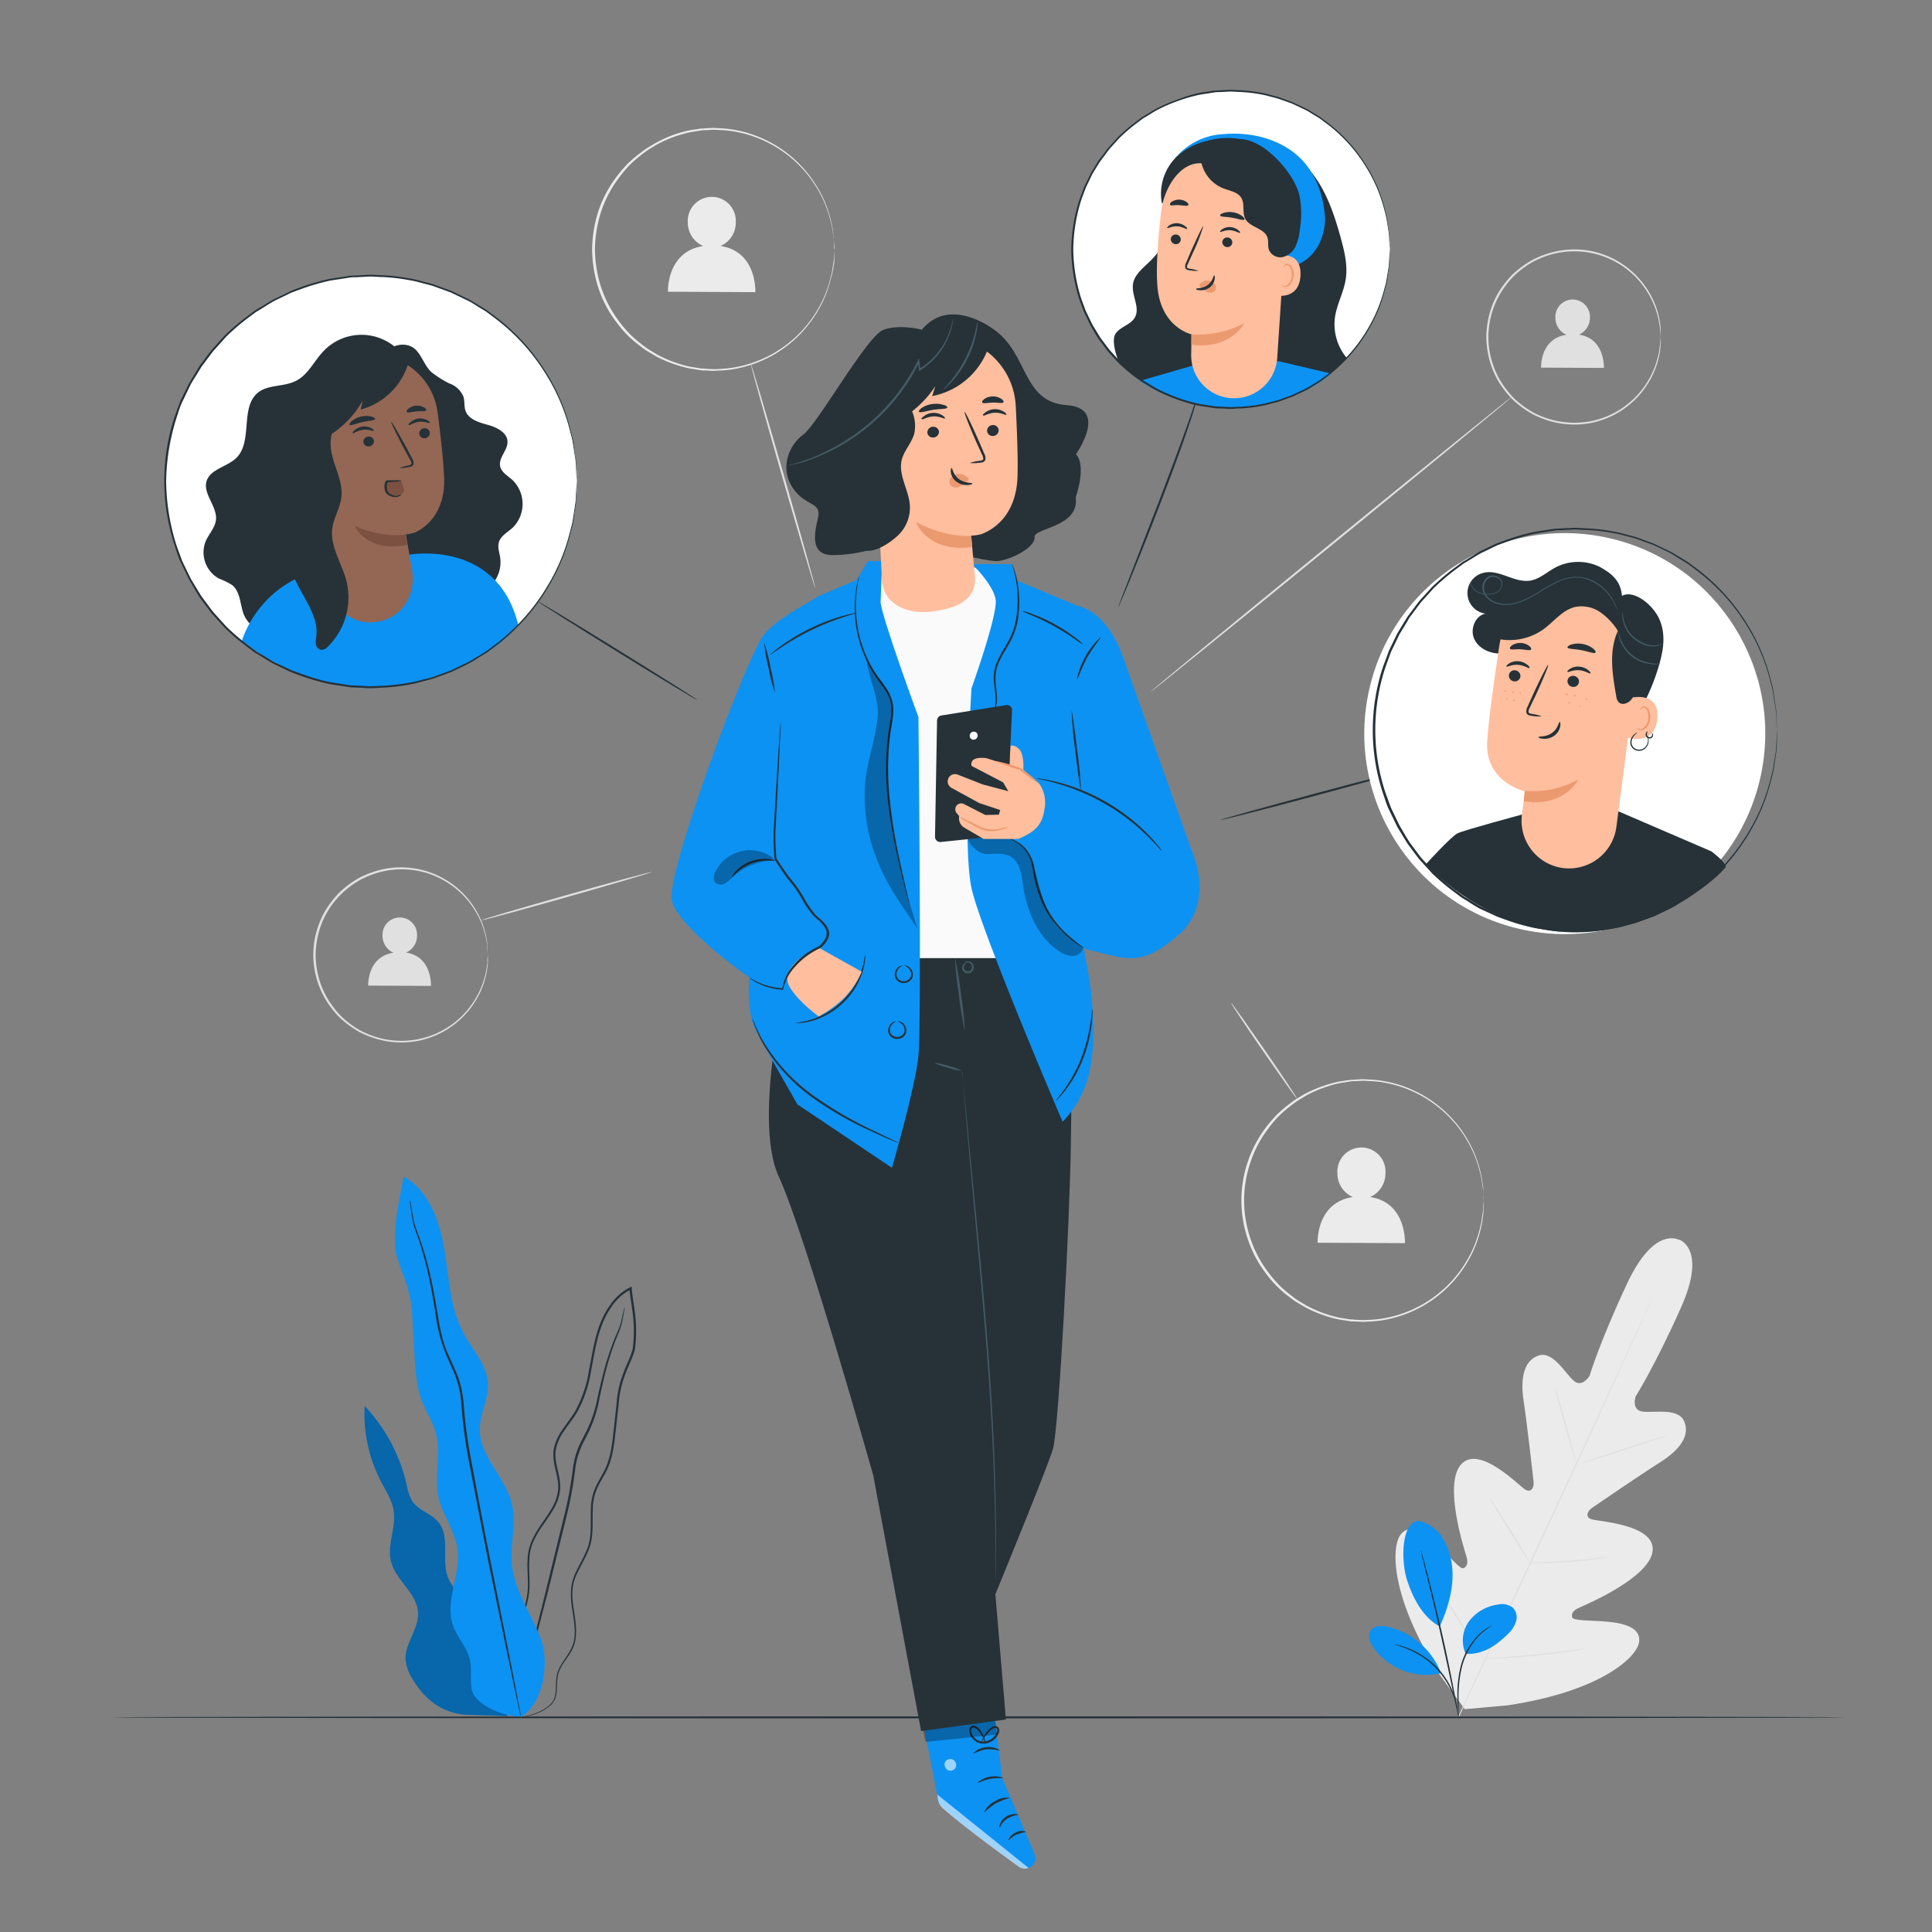 <svg xmlns="http://www.w3.org/2000/svg" viewBox="0 0 500 500"><rect x="0" y="0" width="500" height="500" fill="#808080" stroke="none"/><g id="freepik--background-complete--inject-78"><path d="M434.59,320.91s-6.38-3.93-13.5,11.27-9.72,23.9-9.72,23.9-1.91,3.2-4.13,1.22-5.35-7.68-9-6.51-4.87,5.48-3.94,11.67,2.47,19.84,2.6,21.07-.5,3-2.23,1.92-11.8-11.6-16.49-6.52.73,21.9,1.29,23.75.21,2.66-.66,3.16-3.92-3.36-6.91-6.23S365,394,362.52,397.1s-2.86,15.93,10,36.23l6.56,9,11.15-1c23.74-3.57,33.15-12.23,33.93-16.15s-3.94-5.1-8.06-5.48-9-.18-9.23-1.16.2-1.77,2-2.56,18-7.68,18.82-14.55-13.75-7.64-15.72-8.22-1-2.25,0-2.94,12.35-8.46,17.64-11.81,7.8-7,6.26-10.61-7.85-2.14-10.8-2.53-1.77-3.92-1.77-3.92,4.89-7.67,11.74-23-.49-17.6-.49-17.6" style="fill:#ebebeb"></path><path d="M377.31,444.41c5.07-11.23,14.42-31,22.35-48.09s15.1-32.48,20.23-43.68c2.55-5.6,4.62-10.13,6.06-13.28.71-1.56,1.26-2.77,1.65-3.61.18-.4.33-.71.43-.93l.16-.32s0,.12-.13.33-.23.54-.4.95c-.37.84-.91,2.07-1.59,3.64-1.39,3.15-3.42,7.7-6,13.32C415,364,407.91,379.42,400,396.47s-17.32,36.84-22.45,48" style="fill:#e0e0e0"></path><path d="M402.33,359a3.24,3.24,0,0,1,.31.75c.18.48.41,1.19.7,2.08.56,1.76,1.28,4.22,2,6.94l1.87,7c.23.84.43,1.54.58,2.11a4.41,4.41,0,0,1,.19.78,2.75,2.75,0,0,1-.32-.74c-.17-.49-.41-1.2-.68-2.08-.55-1.77-1.23-4.24-2-7l-1.92-7c-.23-.84-.43-1.55-.59-2.11A4.55,4.55,0,0,1,402.33,359Z" style="fill:#e0e0e0"></path><path d="M409,378.77c0-.09,5-1.79,11.16-3.8s11.25-3.56,11.28-3.47-5,1.8-11.17,3.8S409.05,378.86,409,378.77Z" style="fill:#e0e0e0"></path><path d="M395.66,404.4a3.17,3.17,0,0,1,.82-.07l2.24-.06c1.89-.06,4.49-.15,7.36-.36s5.47-.47,7.35-.69l2.22-.24a4.19,4.19,0,0,1,.82-.06,3.19,3.19,0,0,1-.8.19c-.52.1-1.27.22-2.21.36-1.87.27-4.47.58-7.35.78s-5.5.27-7.39.26c-.94,0-1.71,0-2.24,0A3.86,3.86,0,0,1,395.66,404.4Z" style="fill:#e0e0e0"></path><path d="M385.66,387.8a3.85,3.85,0,0,1,.46.61l1.14,1.73c.94,1.47,2.23,3.51,3.63,5.77s2.66,4.33,3.56,5.83l1,1.78a3.31,3.31,0,0,1,.34.68,2.77,2.77,0,0,1-.45-.6l-1.14-1.73c-.95-1.47-2.24-3.51-3.64-5.78s-2.66-4.32-3.55-5.82L386,388.48A2.82,2.82,0,0,1,385.66,387.8Z" style="fill:#e0e0e0"></path><path d="M371,408.93a6.23,6.23,0,0,1,.58.79l1.46,2.2c1.22,1.88,2.9,4.48,4.72,7.37s3.47,5.5,4.64,7.41l1.37,2.27a4.51,4.51,0,0,1,.46.86,5.74,5.74,0,0,1-.57-.79l-1.47-2.21c-1.22-1.87-2.89-4.47-4.72-7.36s-3.47-5.51-4.64-7.41l-1.37-2.27A4.9,4.9,0,0,1,371,408.93Z" style="fill:#e0e0e0"></path><path d="M384.05,429.24a5.57,5.57,0,0,1,1-.11l2.83-.19c2.39-.16,5.69-.39,9.33-.75s6.92-.76,9.3-1.08l2.81-.36a6.14,6.14,0,0,1,1-.1,7.42,7.42,0,0,1-1,.23c-.66.12-1.61.29-2.8.47-2.37.38-5.65.83-9.3,1.18s-6.95.56-9.35.66c-1.2,0-2.17.07-2.84.07A6.47,6.47,0,0,1,384.05,429.24Z" style="fill:#e0e0e0"></path><path d="M105.09,246.53a4.75,4.75,0,0,0,2.84-4.41,4.47,4.47,0,1,0-8.93,0,4.76,4.76,0,0,0,2.85,4.45c-6.88,1-6.56,8.5-6.56,8.5l16.24.08S111.9,247.56,105.09,246.53Z" style="fill:#e0e0e0"></path><path d="M126.26,247.16a1.45,1.45,0,0,1-.05-.36l-.08-1.07c0-.23,0-.49,0-.78s-.09-.6-.15-.93a16.34,16.34,0,0,0-.47-2.31,21.41,21.41,0,0,0-2.5-5.93,22.28,22.28,0,0,0-5.67-6.3,22,22,0,0,0-9.36-4.14,22.31,22.31,0,0,0-11.66,1,23.84,23.84,0,0,0-2.9,1.27,23.24,23.24,0,0,0-2.72,1.75,24.07,24.07,0,0,0-2.51,2.14A24.36,24.36,0,0,0,86,234.05a21.64,21.64,0,0,0-3.17,6.11,24.09,24.09,0,0,0-1.15,7,23.81,23.81,0,0,0,1.15,7A21.38,21.38,0,0,0,86,260.27,20.38,20.38,0,0,0,90.65,265a23.24,23.24,0,0,0,2.72,1.75,23.84,23.84,0,0,0,2.9,1.27A22.28,22.28,0,0,0,123,258.54a21.41,21.41,0,0,0,2.5-5.93,16.34,16.34,0,0,0,.47-2.31c.06-.33.12-.64.15-.93s0-.55,0-.78c0-.45.06-.8.08-1.07a1.45,1.45,0,0,1,.05-.36,2,2,0,0,1,0,.36c0,.27,0,.62,0,1.07,0,.24,0,.5,0,.79s-.08.6-.12,1a16.39,16.39,0,0,1-.44,2.33,20.87,20.87,0,0,1-2.44,6A22.57,22.57,0,0,1,108,269.41a22.73,22.73,0,0,1-11.91-1,23.27,23.27,0,0,1-3-1.29,24.2,24.2,0,0,1-2.78-1.78,25.22,25.22,0,0,1-2.58-2.18,26.91,26.91,0,0,1-2.23-2.63,22,22,0,0,1-3.24-6.25,22.31,22.31,0,0,1,0-14.32,21.61,21.61,0,0,1,3.25-6.25,26.82,26.82,0,0,1,2.22-2.63,26.35,26.35,0,0,1,2.58-2.18,24.2,24.2,0,0,1,2.78-1.78,23.91,23.91,0,0,1,3-1.29,22.48,22.48,0,0,1,21.41,3.31,22.5,22.5,0,0,1,5.7,6.45,21.16,21.16,0,0,1,2.44,6,16.39,16.39,0,0,1,.44,2.33c0,.35.1.66.12.95s0,.55,0,.79c0,.45,0,.8,0,1.07A2,2,0,0,1,126.26,247.16Z" style="fill:#e0e0e0"></path><path d="M168.72,225.66c0,.14-9.82,3.06-22,6.51s-22.13,6.15-22.17,6,9.82-3.05,22-6.51S168.69,225.52,168.72,225.66Z" style="fill:#e0e0e0"></path><path d="M354.6,309.79a6.65,6.65,0,0,0,3.95-6.13,6.23,6.23,0,1,0-12.43-.06,6.63,6.63,0,0,0,4,6.19c-9.56,1.44-9.12,11.83-9.12,11.83l22.6.1S364.08,311.22,354.6,309.79Z" style="fill:#ebebeb"></path><path d="M384,310.66s0-.17-.05-.5-.06-.85-.1-1.48c0-.33,0-.69-.07-1.09s-.13-.83-.2-1.3a22.93,22.93,0,0,0-.65-3.22,29.74,29.74,0,0,0-3.46-8.27,31.22,31.22,0,0,0-20.95-14.58,29.56,29.56,0,0,0-3.92-.45c-.67,0-1.34-.09-2-.07l-2.05.1c-.34,0-.69,0-1,.07l-1,.16c-.69.11-1.39.19-2.08.34a32.88,32.88,0,0,0-4.13,1.21,32,32,0,0,0-4,1.78c-.65.35-1.28.76-1.93,1.15a15.45,15.45,0,0,0-1.86,1.29,28.37,28.37,0,0,0-6.55,6.57,29.93,29.93,0,0,0-4.42,8.53,30.6,30.6,0,0,0,0,19.53,30.06,30.06,0,0,0,4.42,8.53,36,36,0,0,0,3,3.58,34,34,0,0,0,3.52,3,15.81,15.81,0,0,0,1.86,1.29c.65.38,1.28.8,1.93,1.15a32,32,0,0,0,4,1.78,32.88,32.88,0,0,0,4.13,1.21c.69.14,1.39.22,2.08.34l1,.16c.34,0,.69,0,1,.07l2.05.1c.68,0,1.35-.05,2-.07a29.56,29.56,0,0,0,3.92-.46,30.7,30.7,0,0,0,13.05-5.78,31.12,31.12,0,0,0,7.9-8.8,29.69,29.69,0,0,0,3.46-8.26,22.93,22.93,0,0,0,.65-3.22c.07-.47.16-.9.2-1.3s.05-.76.07-1.09c0-.63.08-1.13.1-1.48s.05-.51.05-.51,0,.18,0,.51,0,.85-.05,1.49c0,.32,0,.69,0,1.09s-.11.84-.17,1.31a24.16,24.16,0,0,1-.61,3.25,29.68,29.68,0,0,1-3.41,8.36,31.43,31.43,0,0,1-21.12,14.86,28.7,28.7,0,0,1-4,.47c-.68,0-1.36.09-2.05.08l-2.08-.1c-.35,0-.7,0-1.05-.06l-1.05-.16c-.7-.12-1.41-.2-2.12-.34a31.71,31.71,0,0,1-4.19-1.22,33.05,33.05,0,0,1-4.11-1.8c-.66-.36-1.3-.77-2-1.16a17.34,17.34,0,0,1-1.9-1.31,29,29,0,0,1-6.66-6.67,30.28,30.28,0,0,1-4.5-8.67,31.06,31.06,0,0,1,0-19.86,30.48,30.48,0,0,1,4.5-8.66,35.1,35.1,0,0,1,3.09-3.64,33.87,33.87,0,0,1,3.57-3,16.06,16.06,0,0,1,1.9-1.31c.66-.39,1.3-.81,2-1.16a34.21,34.21,0,0,1,8.3-3c.71-.15,1.42-.23,2.12-.34l1.05-.16c.34,0,.7,0,1.05-.06l2.08-.11c.68,0,1.37.06,2,.09a28.67,28.67,0,0,1,4,.47,31.38,31.38,0,0,1,21.12,14.85,29.85,29.85,0,0,1,3.41,8.37,24.33,24.33,0,0,1,.61,3.24c.06.48.14.91.17,1.32l0,1.09c0,.64,0,1.13.05,1.49S384,310.66,384,310.66Z" style="fill:#ebebeb"></path><path d="M335.69,284.39c-.12.08-4-5.42-8.76-12.29s-8.45-12.5-8.33-12.58,4,5.42,8.76,12.29S335.81,284.31,335.69,284.39Z" style="fill:#e0e0e0"></path><path d="M408.63,86.6a4.75,4.75,0,0,0,2.84-4.4,4.47,4.47,0,1,0-8.93,0,4.75,4.75,0,0,0,2.85,4.44c-6.87,1-6.56,8.5-6.56,8.5l16.25.08S415.45,87.63,408.63,86.6Z" style="fill:#e0e0e0"></path><path d="M429.8,87.23a1.45,1.45,0,0,1-.05-.36c0-.27,0-.62-.08-1.06,0-.24,0-.5-.05-.79s-.09-.59-.15-.93a16.34,16.34,0,0,0-.47-2.31,21.41,21.41,0,0,0-2.5-5.93,22.22,22.22,0,0,0-26.69-9.46,23.84,23.84,0,0,0-2.9,1.27,22.32,22.32,0,0,0-2.71,1.75,20.17,20.17,0,0,0-4.69,4.71,21.64,21.64,0,0,0-3.17,6.11,22.06,22.06,0,0,0,0,14,21.38,21.38,0,0,0,3.17,6.11,24.36,24.36,0,0,0,2.17,2.57,25.15,25.15,0,0,0,2.51,2.14,23.24,23.24,0,0,0,2.72,1.75,22.8,22.8,0,0,0,14.56,2.25,22.28,22.28,0,0,0,15-10.44,21.41,21.41,0,0,0,2.5-5.93,18.29,18.29,0,0,0,.48-2.3c0-.34.11-.65.14-.94s0-.55.05-.78c0-.45.06-.8.08-1.06a1.61,1.61,0,0,1,.05-.37,2.12,2.12,0,0,1,0,.37c0,.26,0,.62,0,1.06,0,.24,0,.51,0,.79s-.08.61-.12,1a17.77,17.77,0,0,1-.43,2.33,21.22,21.22,0,0,1-2.45,6,22.57,22.57,0,0,1-15.2,10.72,22.83,22.83,0,0,1-11.91-1,25.6,25.6,0,0,1-3-1.3,24.2,24.2,0,0,1-2.78-1.78,26.35,26.35,0,0,1-2.58-2.18,26.82,26.82,0,0,1-2.22-2.63,21.61,21.61,0,0,1-3.25-6.25,23.86,23.86,0,0,1-1.17-7.16,24.18,24.18,0,0,1,1.17-7.16,21.61,21.61,0,0,1,3.25-6.25,25.58,25.58,0,0,1,2.22-2.62A25.14,25.14,0,0,1,393.9,69a24.2,24.2,0,0,1,2.78-1.78,23.91,23.91,0,0,1,3-1.29,22.63,22.63,0,0,1,11.91-1,22.61,22.61,0,0,1,15.2,10.71,21.33,21.33,0,0,1,2.45,6,17.59,17.59,0,0,1,.43,2.34c0,.34.1.65.12.94s0,.55,0,.79c0,.45,0,.8,0,1.07A2,2,0,0,1,429.8,87.23Z" style="fill:#e0e0e0"></path><path d="M391.44,102.57c.09.11-20.84,17.35-46.75,38.5s-47,38.21-47.08,38.1,20.84-17.35,46.75-38.5S391.35,102.46,391.44,102.57Z" style="fill:#e0e0e0"></path><path d="M186.48,63.67a6.61,6.61,0,0,0,3.94-6.12A6.22,6.22,0,1,0,178,57.49a6.59,6.59,0,0,0,4,6.18c-9.56,1.44-9.13,11.83-9.13,11.83l22.61.11S196,65.11,186.48,63.67Z" style="fill:#ebebeb"></path><path d="M215.92,64.55a4.93,4.93,0,0,1,0-.5c0-.36-.06-.85-.1-1.48,0-.33-.05-.69-.07-1.09s-.13-.83-.2-1.31a22.69,22.69,0,0,0-.66-3.21,29.74,29.74,0,0,0-3.46-8.27,31.14,31.14,0,0,0-20.95-14.58,29.37,29.37,0,0,0-3.92-.45c-.66,0-1.34-.09-2-.08l-2.05.11c-.34,0-.69,0-1,.07l-1,.16c-.69.11-1.39.19-2.09.34a32.74,32.74,0,0,0-4.12,1.21,30.63,30.63,0,0,0-4,1.78c-.66.35-1.28.76-1.93,1.15a15.47,15.47,0,0,0-1.87,1.28,35.34,35.34,0,0,0-3.51,3,35,35,0,0,0-3,3.59,30.29,30.29,0,0,0-4.43,8.52,33.25,33.25,0,0,0-1.59,9.77,32.81,32.81,0,0,0,1.59,9.76,30,30,0,0,0,4.43,8.53,33.81,33.81,0,0,0,3,3.59,35.34,35.34,0,0,0,3.51,3,16.81,16.81,0,0,0,1.87,1.29c.65.38,1.27.79,1.93,1.15a33.52,33.52,0,0,0,4,1.78,32.74,32.74,0,0,0,4.12,1.21c.7.14,1.4.22,2.09.34l1,.16c.34,0,.69,0,1,.06l2.05.11c.67,0,1.35,0,2-.08a27.84,27.84,0,0,0,3.91-.45,31.14,31.14,0,0,0,20.95-14.58,29.69,29.69,0,0,0,3.46-8.26,21.72,21.72,0,0,0,.66-3.22c.07-.47.16-.9.2-1.3s.05-.77.07-1.09c0-.64.07-1.13.1-1.48a5,5,0,0,1,0-.51s0,.17,0,.51,0,.85,0,1.48c0,.33,0,.7,0,1.1s-.12.84-.18,1.31A21.37,21.37,0,0,1,215,72.2a29.21,29.21,0,0,1-3.41,8.36,31.37,31.37,0,0,1-21.12,14.86,28.52,28.52,0,0,1-4,.47c-.68,0-1.36.09-2,.08l-2.08-.1c-.35,0-.7,0-1-.06l-1.05-.16c-.7-.12-1.41-.2-2.11-.34a35.77,35.77,0,0,1-4.2-1.22,32.92,32.92,0,0,1-4.1-1.8c-.67-.36-1.31-.78-2-1.17a15.3,15.3,0,0,1-1.91-1.3,36.23,36.23,0,0,1-3.57-3,35.89,35.89,0,0,1-3.08-3.64,30.31,30.31,0,0,1-4.51-8.67,33.36,33.36,0,0,1-1.62-9.93,33.63,33.63,0,0,1,1.62-9.93A30.37,30.37,0,0,1,159.38,46a34.94,34.94,0,0,1,3.08-3.65,36.22,36.22,0,0,1,3.58-3,15.28,15.28,0,0,1,1.9-1.31c.65-.39,1.29-.81,2-1.17A32.85,32.85,0,0,1,174,35a32.3,32.3,0,0,1,4.2-1.22c.7-.15,1.41-.23,2.11-.34l1.05-.16c.35,0,.7,0,1-.07l2.08-.1c.69,0,1.37.06,2,.09a28.7,28.7,0,0,1,4,.47,31.38,31.38,0,0,1,21.12,14.85A29.85,29.85,0,0,1,215,56.91a21.49,21.49,0,0,1,.61,3.24c.06.48.14.91.18,1.31s0,.77,0,1.1c0,.64,0,1.13,0,1.49S215.92,64.55,215.92,64.55Z" style="fill:#ebebeb"></path><path d="M211,152.24c-.14,0-4-12.94-8.61-29s-8.24-29.12-8.1-29.16,4,13,8.6,29S211.12,152.21,211,152.24Z" style="fill:#e0e0e0"></path></g><g id="freepik--Floor--inject-78"><path d="M477.7,444.45c0,.14-100.47.26-224.38.26s-224.4-.12-224.4-.26,100.45-.26,224.4-.26S477.7,444.3,477.7,444.45Z" style="fill:#263238"></path></g><g id="freepik--Plants--inject-78"><path d="M125.22,423.3c.77-2.95-1.17-5.92-3.34-8.06s-4.78-4.07-5.91-6.91c-1.83-4.59.63-10.54-2.49-14.37-1.84-2.26-5.14-3-6.77-5.42a12.59,12.59,0,0,1-1.47-4.31,43.7,43.7,0,0,0-10.87-20.35,38,38,0,0,0,4.27,19.62c1.26,2.41,2.81,4.75,3.23,7.44.69,4.37-1.75,8.87-.68,13.16,1.23,4.91,6.74,8.19,7,13.24.22,4.27-3.5,8-3.22,12.28a11.53,11.53,0,0,0,1.89,5.06c3.31,5.49,8.15,9.26,15.5,9.14l9,.32Z" style="fill:#0C92F3"></path><g style="opacity:0.3"><path d="M125.22,423.3c.77-2.95-1.17-5.92-3.34-8.06s-4.78-4.07-5.91-6.91c-1.83-4.59.63-10.54-2.49-14.37-1.84-2.26-5.14-3-6.77-5.42a12.59,12.59,0,0,1-1.47-4.31,43.7,43.7,0,0,0-10.87-20.35,38,38,0,0,0,4.27,19.62c1.26,2.41,2.81,4.75,3.23,7.44.69,4.37-1.75,8.87-.68,13.16,1.23,4.91,6.74,8.19,7,13.24.22,4.27-3.5,8-3.22,12.28a11.53,11.53,0,0,0,1.89,5.06c3.31,5.49,8.15,9.26,15.5,9.14l9,.32Z"></path></g><path d="M133.19,444.37a7.16,7.16,0,0,0,2.47-.05,14.91,14.91,0,0,0,2.93-.74,12.3,12.3,0,0,0,3.61-2,5,5,0,0,0,1.49-2,9.34,9.34,0,0,0,.42-2.68,26.75,26.75,0,0,1,.21-2.92,8,8,0,0,1,1.1-2.89c1.06-1.87,2.82-3.63,3.39-6.16s.18-5.19-.24-7.89-.82-5.64.21-8.46,2.94-5.35,3.93-8.53.52-6.65.73-10a13.2,13.2,0,0,1,1.17-5c.73-1.59,1.74-3.09,2.53-4.77,1.6-3.39,1.88-7.23,2.31-11,.22-1.9.43-3.82.65-5.75a28.7,28.7,0,0,1,1-5.76,52.76,52.76,0,0,1,2.15-5.57,17.91,17.91,0,0,0,1.05-2.91,29.84,29.84,0,0,0,.29-3.09,37.27,37.27,0,0,0-.24-6.24c-.25-2.07-.62-4.13-.84-6.21,0-.13,0-.25,0-.36l-.05-.42-.37.19a13.7,13.7,0,0,0-4.84,4.09,22,22,0,0,0-3,5.48c-1.5,3.87-2,7.92-2.8,11.79a32.13,32.13,0,0,1-3.7,10.89c-1,1.6-2.18,3.06-3.23,4.63a12.74,12.74,0,0,0-2.23,5.13c-.53,3.8,1.56,7.15,1.13,10.52a11.71,11.71,0,0,1-1.64,4.67c-.82,1.44-1.78,2.77-2.69,4.11a26.34,26.34,0,0,0-2.42,4.16,13.1,13.1,0,0,0-1.11,4.51c-.21,3,.22,5.91,0,8.63a19.85,19.85,0,0,1-2.22,7.4c-1.09,2.21-2.3,4.22-3.31,6.16-.51,1-1,1.92-1.37,2.87a14.94,14.94,0,0,0-.79,2.84,18.17,18.17,0,0,0-.06,5.14,13,13,0,0,0,2.57,6.55,5.76,5.76,0,0,0,.73.79,3.41,3.41,0,0,0,.59.5c.34.25.52.36.52.36a11.41,11.41,0,0,1-1.75-1.72,13,13,0,0,1-2.44-6.51,18.1,18.1,0,0,1,.11-5.06,14,14,0,0,1,.8-2.78c.38-.93.86-1.87,1.37-2.83,1-1.92,2.25-3.92,3.36-6.15a20,20,0,0,0,2.3-7.53c.24-2.77-.18-5.66.05-8.63a12.7,12.7,0,0,1,1.08-4.36,26.87,26.87,0,0,1,2.39-4.07c.91-1.33,1.89-2.67,2.73-4.13a12.17,12.17,0,0,0,1.71-4.87c.44-3.59-1.64-7-1.1-10.49a12.23,12.23,0,0,1,2.15-4.91c1-1.54,2.23-3,3.25-4.64A32.73,32.73,0,0,0,153,354.62c.77-3.89,1.31-7.9,2.79-11.69a21.41,21.41,0,0,1,2.89-5.34,13.35,13.35,0,0,1,4.65-3.92l-.42-.23c0,.11,0,.24,0,.36.23,2.11.6,4.17.85,6.22a36.16,36.16,0,0,1,.23,6.14,29.07,29.07,0,0,1-.27,3,18.92,18.92,0,0,1-1,2.81,49.91,49.91,0,0,0-2.17,5.63,28.48,28.48,0,0,0-1,5.85q-.31,2.91-.63,5.76c-.43,3.78-.72,7.56-2.25,10.83-.76,1.63-1.77,3.14-2.52,4.79a13.71,13.71,0,0,0-1.21,5.18c-.2,3.47.26,6.87-.68,9.94s-2.9,5.62-3.89,8.53-.62,6-.19,8.66.87,5.35.29,7.74-2.23,4.17-3.32,6.09a8.21,8.21,0,0,0-1.11,3,25.4,25.4,0,0,0-.19,2.94,9.05,9.05,0,0,1-.39,2.62,4.76,4.76,0,0,1-1.39,1.89,12.24,12.24,0,0,1-3.53,2,15,15,0,0,1-2.88.78,10.86,10.86,0,0,1-1.83.18Z" style="fill:#263238"></path><path d="M161.63,338.33a1.09,1.09,0,0,0-.09.28l-.2.81c-.18.71-.39,1.78-.73,3.11s-1.17,2.84-1.87,4.7-1.46,4-2.13,6.39-1.3,5.06-1.94,7.92a33.11,33.11,0,0,1-2.88,8.79c-.74,1.46-1.57,2.94-2.23,4.56a21.29,21.29,0,0,0-1.29,5.17A105.39,105.39,0,0,1,146.33,391c-1.81,7.37-3.53,14.4-5.09,20.8s-3.05,12.11-4.27,17-2.14,8.7-2.82,11.45c-.32,1.32-.56,2.36-.74,3.12-.08.33-.13.59-.18.81a.87.87,0,0,0,0,.28.91.91,0,0,0,.09-.26c.07-.22.14-.48.24-.81.2-.75.49-1.78.84-3.09.73-2.74,1.75-6.62,3-11.4s2.74-10.57,4.39-16.93l5.13-20.81a101,101,0,0,0,1.94-10.93,20.67,20.67,0,0,1,1.25-5c.63-1.58,1.45-3.05,2.19-4.53a33.69,33.69,0,0,0,2.87-8.93c.62-2.86,1.2-5.52,1.86-7.91s1.35-4.53,2.05-6.38,1.45-3.38,1.78-4.76.48-2.43.62-3.15l.15-.82A1,1,0,0,0,161.63,338.33Z" style="fill:#263238"></path><path d="M134.77,444.4c5.88-3.49,7.57-14.1,5.12-20.49s-6.75-12.21-7.41-19c-.51-5.23,1.21-10.6,0-15.72-1.65-6.9-8.39-12.25-8.31-19.34,0-4,2.31-7.73,2.13-11.71-.22-4.88-4-8.75-6.28-13-3.55-6.58-3.79-14.36-5-21.73s-4-15.28-10.56-18.9c-1,6.26-2.62,10.55-2.1,19,.19,3,3.73,8.88,4.21,15.56.29,4,.49,8,.73,12s.49,7.84,1.88,11.48c1.07,2.78,2.78,5.31,3.58,8.19,1.49,5.41-.47,11.27.73,16.75,1,4.65,4.24,8.65,4.89,13.36.93,6.61-3.36,13.49-1.16,19.8,1.08,3.14,3.66,5.65,4.39,8.88.57,2.51,0,5.17.46,7.69.83,4.06,8.58,7.22,12.72,7" style="fill:#0C92F3"></path><path d="M106.07,310.66a1.93,1.93,0,0,0,0,.36c0,.26.08.6.14,1,.13.9.28,2.23.59,3.95s1.22,3.67,1.93,6,1.49,5,2.15,8.05,1.24,6.36,1.83,9.95a41.42,41.42,0,0,0,3,11.25c.82,1.88,1.75,3.76,2.44,5.76a26,26,0,0,1,1.24,6.36,130,130,0,0,0,1.73,13.69l5.07,26.16c1.65,8,3.13,15.23,4.38,21.31s2.28,10.92,3,14.35c.36,1.66.64,3,.84,3.9l.24,1a1.38,1.38,0,0,0,.1.34,2.47,2.47,0,0,0,0-.36c-.05-.26-.11-.59-.18-1-.18-.93-.43-2.24-.74-3.92-.67-3.43-1.63-8.34-2.82-14.39s-2.65-13.31-4.25-21.33-3.25-16.87-5-26.15A128.33,128.33,0,0,1,120,363.32a26.88,26.88,0,0,0-1.28-6.48c-.72-2-1.66-3.93-2.48-5.8-1.78-3.68-2.4-7.53-3-11.11s-1.2-6.94-1.9-10a83.4,83.4,0,0,0-2.25-8.06c-.74-2.35-1.66-4.28-2-6s-.53-3-.7-3.92l-.19-1A1.5,1.5,0,0,0,106.07,310.66Z" style="fill:#263238"></path><path d="M367.13,393.6a9.81,9.81,0,0,1,6.26,4.49,17.38,17.38,0,0,1,2.42,7.47c.57,5.08-1.09,10.72-3.21,15.37-5-2.68-7.42-8.8-8.45-12-1.63-5-1.52-15.11,3-15.34" style="fill:#0C92F3"></path><path d="M379.32,428a8.42,8.42,0,0,1,.85-8.39,11.19,11.19,0,0,1,7.44-4.34,4.66,4.66,0,0,1,3.88.77,3.56,3.56,0,0,1,.87,3.53,7.22,7.22,0,0,1-2,3.19c-3.09,3.1-6.65,5.53-11,5.24" style="fill:#0C92F3"></path><path d="M377.46,444.39a5.92,5.92,0,0,1-.09-1.05c0-.74-.07-1.71-.12-2.86a29.46,29.46,0,0,1,.82-9.44,18,18,0,0,1,4.76-8.14,12.52,12.52,0,0,1,2.31-1.73c.29-.17.53-.27.69-.35s.25-.11.26-.1a19.44,19.44,0,0,0-3.08,2.37,18.59,18.59,0,0,0-4.59,8.06,31.8,31.8,0,0,0-.91,9.32c0,1.21,0,2.19,0,2.87A5.8,5.8,0,0,1,377.46,444.39Z" style="fill:#263238"></path><path d="M367.72,401.29s.07.14.16.43l.36,1.26c.32,1.09.75,2.68,1.27,4.65,1,3.93,2.4,9.39,3.77,15.45s2.47,11.58,3.22,15.58c.37,2,.66,3.62.85,4.75.08.53.15,1,.2,1.29a2,2,0,0,1,.05.46,2.88,2.88,0,0,1-.12-.44l-.27-1.29c-.24-1.16-.57-2.76-1-4.72-.81-4-2-9.49-3.33-15.55s-2.68-11.52-3.65-15.47c-.48-1.94-.87-3.53-1.15-4.68-.13-.52-.23-.94-.31-1.27A3.17,3.17,0,0,1,367.72,401.29Z" style="fill:#263238"></path><path d="M372.8,432.66A19.62,19.62,0,0,0,359.13,421c-1.55-.35-3.47-.37-4.37.93s-.23,3.1.66,4.42a16.8,16.8,0,0,0,17.37,6.7" style="fill:#0C92F3"></path><path d="M360.88,425.58a4.49,4.49,0,0,1,1,.18,9.13,9.13,0,0,1,1.12.3,14.39,14.39,0,0,1,1.46.51,16.17,16.17,0,0,1,1.71.76,18,18,0,0,1,1.87,1.05,20.11,20.11,0,0,1,6.76,7,19,19,0,0,1,1,1.93,14.94,14.94,0,0,1,.67,1.74c.2.54.29,1.05.41,1.49a10,10,0,0,1,.23,1.14,4.21,4.21,0,0,1,.11,1c-.08,0-.25-1.39-1-3.52a17.22,17.22,0,0,0-.7-1.71,16.89,16.89,0,0,0-1-1.88,22,22,0,0,0-2.92-3.85,22.37,22.37,0,0,0-3.73-3.07A19.92,19.92,0,0,0,366,427.6a17.56,17.56,0,0,0-1.67-.79C362.25,425.94,360.86,425.65,360.88,425.58Z" style="fill:#263238"></path></g><g id="freepik--character-4--inject-78"><path d="M366.05,198.79c0,.14-11.2,3.25-25.1,7s-25.2,6.59-25.23,6.45,11.2-3.25,25.1-7S366,198.65,366.05,198.79Z" style="fill:#263238"></path><circle cx="407.73" cy="188.95" r="52.16" transform="matrix(0.22, -0.97, 0.97, 0.22, 131.98, 543.79)" style="fill:#fff"></circle><path d="M459.89,189s0-.28-.07-.84-.08-1.4-.15-2.48c0-.54-.06-1.15-.1-1.82s-.21-1.39-.33-2.18-.26-1.64-.4-2.54a7.86,7.86,0,0,0-.3-1.39l-.38-1.46a49.33,49.33,0,0,0-5.77-13.85,51.75,51.75,0,0,0-13.21-14.75L436.93,146c-.79-.52-1.62-1-2.44-1.5S432.86,143.4,432,143l-2.69-1.3-1.37-.65-1.45-.52-2.92-1.07c-1-.33-2-.54-3.06-.82a25.5,25.5,0,0,0-3.14-.71,48.73,48.73,0,0,0-6.57-.77c-1.12,0-2.25-.14-3.39-.13l-3.43.18c-.58,0-1.16,0-1.74.11l-1.73.27c-1.16.19-2.33.33-3.49.57a53.06,53.06,0,0,0-6.93,2l-1.72.63c-.29.11-.58.2-.86.32l-.84.4-3.35,1.62c-1.1.6-2.15,1.29-3.23,1.93-.53.34-1.1.63-1.61,1l-1.53,1.14a60.15,60.15,0,0,0-5.89,5l-2.63,2.91-.67.73-.59.79-1.19,1.59-1.2,1.6-1,1.71-1.05,1.71-.52.87c-.16.29-.29.6-.44.9l-1.77,3.67-1.4,3.84a51.49,51.49,0,0,0,0,32.76c.47,1.28.94,2.57,1.41,3.84l1.76,3.66.45.91.52.87,1,1.72,1.05,1.7,1.19,1.6,1.19,1.59.6.79.66.73c.89,1,1.77,1.94,2.64,2.91a59.11,59.11,0,0,0,5.89,5l1.53,1.14c.51.38,1.07.67,1.61,1,1.08.65,2.13,1.34,3.23,1.93l3.35,1.62.84.41.86.32,1.72.63a54.66,54.66,0,0,0,6.93,2c1.16.24,2.34.38,3.49.57l1.73.26c.58.08,1.16.08,1.74.12l3.44.17c1.13,0,2.26-.09,3.38-.13a48.73,48.73,0,0,0,6.57-.76,27.47,27.47,0,0,0,3.14-.71c1-.28,2.07-.49,3.06-.82l2.93-1.07,1.44-.52,1.37-.66,2.7-1.29c.9-.41,1.69-1,2.53-1.47s1.66-1,2.45-1.5l2.24-1.67a51.83,51.83,0,0,0,13.22-14.76,49.45,49.45,0,0,0,5.76-13.85c.13-.5.26-1,.38-1.46a8,8,0,0,0,.3-1.38c.14-.91.28-1.76.4-2.54s.26-1.51.33-2.18.07-1.28.1-1.83c.07-1.07.12-1.9.15-2.47s.07-.85.07-.85,0,.29,0,.85-.06,1.4-.1,2.48c0,.55,0,1.16-.08,1.83s-.2,1.4-.31,2.19-.24,1.64-.37,2.55a9.18,9.18,0,0,1-.29,1.4c-.12.47-.24,1-.37,1.46a49.56,49.56,0,0,1-5.71,13.95,51.87,51.87,0,0,1-13.24,14.9l-2.26,1.69c-.8.53-1.63,1-2.46,1.52s-1.64,1.07-2.55,1.49l-2.71,1.31-1.38.66-1.45.53-3,1.08c-1,.34-2,.55-3.08.84a26,26,0,0,1-3.17.72,47.89,47.89,0,0,1-6.62.79c-1.13,0-2.27.15-3.42.13l-3.46-.17c-.59,0-1.17,0-1.76-.11l-1.74-.26c-1.17-.19-2.36-.33-3.53-.57a54.41,54.41,0,0,1-7-2l-1.74-.63c-.29-.11-.59-.21-.87-.33l-.84-.4L383,235.18c-1.11-.6-2.17-1.3-3.27-2-.53-.34-1.11-.63-1.62-1l-1.54-1.16a57.69,57.69,0,0,1-5.95-5c-.89-1-1.78-1.95-2.67-2.94l-.67-.73-.61-.8-1.2-1.61-1.2-1.61-1.06-1.72-1.06-1.74-.52-.87-.45-.92c-.6-1.23-1.19-2.46-1.79-3.7s-.94-2.58-1.42-3.88a52,52,0,0,1,0-33.08c.48-1.3,1-2.6,1.43-3.89l1.78-3.69c.15-.31.29-.62.45-.92l.53-.87,1.05-1.74,1.06-1.72,1.21-1.61,1.2-1.61.6-.79.67-.74,2.67-2.93a58.87,58.87,0,0,1,5.95-5.05l1.54-1.15c.51-.39,1.09-.68,1.62-1,1.1-.65,2.16-1.35,3.27-2l3.39-1.63.84-.4c.28-.12.58-.22.87-.33l1.74-.63a54.41,54.41,0,0,1,7-2c1.17-.24,2.36-.38,3.53-.57l1.74-.27c.58-.07,1.17-.07,1.75-.11l3.47-.17c1.15,0,2.29.1,3.41.14a49.62,49.62,0,0,1,6.63.78,27.38,27.38,0,0,1,3.16.73c1,.28,2.09.5,3.09.83l2.94,1.08,1.45.54c.47.21.93.44,1.38.66l2.72,1.31c.9.41,1.7,1,2.55,1.48s1.66,1,2.45,1.52l2.26,1.69a52,52,0,0,1,13.24,14.9,49.56,49.56,0,0,1,5.72,13.95l.37,1.47a9.06,9.06,0,0,1,.29,1.39c.13.91.26,1.77.37,2.56s.25,1.51.31,2.19.05,1.28.08,1.83c0,1.08.07,1.9.1,2.48S459.89,189,459.89,189Z" style="fill:#263238"></path><path d="M368.9,223.79s6.6-7.28,8.3-8.12,16.64-4.85,16.64-4.85l23.72-1.4,25.32,10.9s3.28,2.39,3.77,3.88C447.2,225.05,409.33,262.5,368.9,223.79Z" style="fill:#263238"></path><path d="M383.83,148.27c4-1.09,8.05,2.62,12.16,2,2.5-.41,4.44-2.32,6.69-3.48A12.76,12.76,0,0,1,414,146.7c3.32,1.83,5.43,3.73,5.76,7.5,3.13-1.66,8.12,2.38,9.73,6.16s1.05,7.62-.07,11.58a54.37,54.37,0,0,1-9.63,18.81c-.39.49-1,1-1.56.74-.39-.19-.5-.69-.55-1.12-.47-3.67.12-7.38.56-11.05s.73-7.47-.32-11-3.68-6.85-7.28-7.69a11.73,11.73,0,0,0-7.91,1.42c-2.42,1.25-4.58,3-6.9,4.42a15.06,15.06,0,0,1-7.64,2.66c-2.74,0-5.62-1.36-6.7-3.87s.34-6,3-6.45a5.37,5.37,0,0,1-.72-10.52Z" style="fill:#263238"></path><path d="M423.67,172.87,418.32,214a12.35,12.35,0,0,1-14.44,10.55h0a12.35,12.35,0,0,1-10-13.76c.4-3.1.73-5.68.75-6,0,0-10.34-2.35-9.75-12.82.29-5.06,1.72-15.43,3.13-24.79a19.54,19.54,0,0,1,20.66-16.57l1,.07C420.48,152.1,425.36,162.08,423.67,172.87Z" style="fill:#ffbe9d"></path><path d="M394.59,204.67a24.39,24.39,0,0,0,13.9-2.94s-3.74,7.31-14.11,5.64Z" style="fill:#eb996e"></path><path d="M390.51,174.72a1.49,1.49,0,0,0,1.33,1.61,1.45,1.45,0,0,0,1.64-1.24,1.5,1.5,0,0,0-1.34-1.61A1.43,1.43,0,0,0,390.51,174.72Z" style="fill:#263238"></path><path d="M389.87,172.49c.17.21,1.36-.55,3-.43s2.73,1,2.92.81-.07-.44-.56-.85a4.06,4.06,0,0,0-2.32-.89,3.86,3.86,0,0,0-2.38.59C390,172.06,389.78,172.4,389.87,172.49Z" style="fill:#263238"></path><path d="M405.67,176.16a1.5,1.5,0,0,0,1.34,1.6,1.43,1.43,0,0,0,1.63-1.24,1.5,1.5,0,0,0-1.33-1.6A1.43,1.43,0,0,0,405.67,176.16Z" style="fill:#263238"></path><path d="M405.64,173.89c.18.2,1.37-.56,3-.44s2.73,1,2.92.81-.07-.44-.56-.85a4.06,4.06,0,0,0-2.32-.89,3.86,3.86,0,0,0-2.38.59C405.75,173.45,405.56,173.79,405.64,173.89Z" style="fill:#263238"></path><path d="M399,185.4a11,11,0,0,0-2.58-.65c-.41-.07-.79-.18-.84-.46a2.07,2.07,0,0,1,.36-1.2c.45-1,.93-2,1.43-3,2-4.34,3.46-7.91,3.29-8s-1.94,3.37-3.93,7.7l-1.38,3.07a2.38,2.38,0,0,0-.32,1.59,1,1,0,0,0,.63.65,3,3,0,0,0,.69.15A10.35,10.35,0,0,0,399,185.4Z" style="fill:#263238"></path><path d="M403.64,186.84c-.26,0-.38,1.71-2,2.85s-3.42.81-3.45,1.05.39.37,1.17.45a4.34,4.34,0,0,0,2.88-.79,3.78,3.78,0,0,0,1.53-2.39C403.93,187.28,403.76,186.84,403.64,186.84Z" style="fill:#263238"></path><path d="M405.66,167.56c.13.45,1.75.35,3.62.71s3.36,1,3.64.6c.12-.18-.11-.61-.7-1.08a6.16,6.16,0,0,0-2.65-1.13,6.06,6.06,0,0,0-2.88.14C406,167,405.61,167.35,405.66,167.56Z" style="fill:#263238"></path><path d="M390.78,167.88c.26.39,1.39.09,2.72.16s2.44.42,2.73.05c.13-.18,0-.55-.5-.93a3.7,3.7,0,0,0-2.17-.75,3.76,3.76,0,0,0-2.22.58C390.85,167.33,390.67,167.7,390.78,167.88Z" style="fill:#263238"></path><path d="M422.28,180.56c.19-.07,7.33-1.63,6.61,5.5s-7.73,4.94-7.72,4.74S422.28,180.56,422.28,180.56Z" style="fill:#ffbe9d"></path><path d="M423.62,188.31s.11.1.31.22a1.3,1.3,0,0,0,.93.11,3.08,3.08,0,0,0,1.7-2.61,4.19,4.19,0,0,0-.16-1.82,1.48,1.48,0,0,0-.84-1.05.65.65,0,0,0-.77.27c-.12.19-.09.34-.12.35s-.15-.14-.06-.43a.85.85,0,0,1,.33-.42,1,1,0,0,1,.7-.11,1.77,1.77,0,0,1,1.19,1.24,4.23,4.23,0,0,1,.23,2c-.19,1.43-1.06,2.71-2.13,2.9a1.33,1.33,0,0,1-1.11-.3C423.61,188.49,423.59,188.32,423.62,188.31Z" style="fill:#eb996e"></path><path d="M385.91,164.88a15.14,15.14,0,0,0,13.63-2.09c2.69-2,4.87-4.95,8.12-5.71a8.54,8.54,0,0,1,6.44,1.33,16.61,16.61,0,0,1,4.61,4.87c-2.39,5.18-1.44,11.2-.44,16.82a2.81,2.81,0,0,0,.71,1.7c.8.71,2.11.29,2.9-.43a8.91,8.91,0,0,0,2.26-4.53,29.49,29.49,0,0,0,.73-11.6,20.08,20.08,0,0,0-4.81-10.49,19,19,0,0,0-12.95-5.94,23.3,23.3,0,0,0-13.85,3.89,13.76,13.76,0,0,0-4.74,4.76" style="fill:#263238"></path><path d="M380.65,150.58a1.63,1.63,0,0,0,0,.62,2.86,2.86,0,0,0,.89,1.55,4.61,4.61,0,0,0,2.61,1.07,7.6,7.6,0,0,0,1.79,0,3.92,3.92,0,0,0,1.88-.72,2.55,2.55,0,0,0,1-2,2.23,2.23,0,0,0-1.39-1.93,2.77,2.77,0,0,0-1.28-.25,2.31,2.31,0,0,0-1.26.46,3.23,3.23,0,0,0-1.24,2.43,3.78,3.78,0,0,0,.94,2.7,5.8,5.8,0,0,0,2.49,1.65,9.46,9.46,0,0,0,6.16-.24,27,27,0,0,0,5.51-2.82,33.85,33.85,0,0,1,5-2.73,10.68,10.68,0,0,1,5-.86A10,10,0,0,1,413,151a12.65,12.65,0,0,1,4.45,4.63c.38.67.63,1.22.8,1.59s.25.56.26.56,0-.05,0-.15-.08-.25-.15-.44a14.11,14.11,0,0,0-.75-1.62,12.57,12.57,0,0,0-4.44-4.79,10.39,10.39,0,0,0-4.3-1.47,11,11,0,0,0-5.15.84,34.92,34.92,0,0,0-5.07,2.74,26,26,0,0,1-5.44,2.78,9.08,9.08,0,0,1-5.92.25,5.34,5.34,0,0,1-2.35-1.54,3.46,3.46,0,0,1-.88-2.46,3,3,0,0,1,1.1-2.19,2.15,2.15,0,0,1,2.23-.2,1.92,1.92,0,0,1,1.24,1.66,2.26,2.26,0,0,1-.91,1.76,3.57,3.57,0,0,1-1.75.69,7.75,7.75,0,0,1-1.73,0,4.48,4.48,0,0,1-2.54-1,2.81,2.81,0,0,1-.92-1.45C380.65,150.8,380.68,150.58,380.65,150.58Z" style="fill:#455a64"></path><path d="M430.37,166.61a12.14,12.14,0,0,1-2.22.41,6,6,0,0,1-2.38-.41,10.35,10.35,0,0,1-2.59-1.48,8.31,8.31,0,0,1-2.89-4.48,16.89,16.89,0,0,1-.33-2.24,1.8,1.8,0,0,0-.08.61,7.81,7.81,0,0,0,.16,1.69,8.12,8.12,0,0,0,2.92,4.7,10,10,0,0,0,2.7,1.51,6.08,6.08,0,0,0,2.5.35,5.75,5.75,0,0,0,1.66-.38A1.74,1.74,0,0,0,430.37,166.61Z" style="fill:#455a64"></path><path d="M429.7,171.76c0-.07-.85.06-2.19-.11a9.82,9.82,0,0,1-8-6.09c-.51-1.25-.61-2.1-.67-2.09s0,.22,0,.6a8.2,8.2,0,0,0,.41,1.58,9.58,9.58,0,0,0,3.16,4.33,9.69,9.69,0,0,0,5,1.92,7.65,7.65,0,0,0,1.63,0A1.62,1.62,0,0,0,429.7,171.76Z" style="fill:#455a64"></path><path d="M410.51,181.09a.18.18,0,0,0,.22-.14.19.19,0,0,0-.12-.24.2.2,0,0,0-.1.38Z" style="fill:#eb996e"></path><path d="M407.49,180.18a.21.21,0,0,0,.23-.17.2.2,0,0,0-.11-.26.2.2,0,0,0-.23.17A.19.19,0,0,0,407.49,180.18Z" style="fill:#eb996e"></path><path d="M405.43,180c.09,0,.19-.09.23-.25s0-.3-.12-.32-.2.1-.23.26S405.33,180,405.43,180Z" style="fill:#eb996e"></path><path d="M408.87,182.91c.1,0,.18,0,.18-.1s-.07-.12-.16-.13-.19,0-.19.1S408.77,182.9,408.87,182.91Z" style="fill:#eb996e"></path><path d="M406.1,182.06a.19.19,0,0,0,.21-.17.18.18,0,1,0-.36,0A.19.19,0,0,0,406.1,182.06Z" style="fill:#eb996e"></path><path d="M391.56,179.3a.19.19,0,0,0,.23-.15.18.18,0,1,0-.23.15Z" style="fill:#eb996e"></path><path d="M389.48,179a.2.2,0,0,0,.22-.19.22.22,0,0,0-.14-.25.21.21,0,0,0-.21.19C389.33,178.84,389.39,179,389.48,179Z" style="fill:#eb996e"></path><path d="M393.41,179.48a.16.16,0,0,0,.21-.1.18.18,0,0,0-.13-.2.16.16,0,0,0-.21.1A.17.17,0,0,0,393.41,179.48Z" style="fill:#eb996e"></path><path d="M391.71,181.47a.19.19,0,0,0,.25-.1.19.19,0,0,0-.06-.27.2.2,0,0,0-.25.1A.21.21,0,0,0,391.71,181.47Z" style="fill:#eb996e"></path><path d="M390,181a.16.16,0,0,0,.14-.19.18.18,0,0,0-.34.07A.17.17,0,0,0,390,181Z" style="fill:#eb996e"></path><path d="M426.35,190.45a4.35,4.35,0,0,1,.08,1.64,2.34,2.34,0,0,1-.88,1.44,2.16,2.16,0,0,1-2,.38,2,2,0,0,1-1.3-1.49,2.52,2.52,0,0,1,.41-1.64,3.5,3.5,0,0,1,1.13-1.18c0-.06-.74.12-1.34,1a2.68,2.68,0,0,0-.52,1.83,2.24,2.24,0,0,0,1.5,1.77,2.42,2.42,0,0,0,2.28-.45,2.53,2.53,0,0,0,.93-1.66,2.8,2.8,0,0,0-.12-1.27C426.46,190.58,426.37,190.44,426.35,190.45Z" style="fill:#263238"></path><path d="M426.41,189.24s-.27.07-.43.46a1,1,0,0,0,.62,1.37,1,1,0,0,0,.9-.15.79.79,0,0,0,.31-.68c0-.44-.32-.58-.33-.54s.12.22.08.53a.59.59,0,0,1-.25.43.73.73,0,0,1-.6.08.81.81,0,0,1-.44-.43.94.94,0,0,1,0-.54C426.29,189.45,426.45,189.28,426.41,189.24Z" style="fill:#263238"></path></g><g id="freepik--character-3--inject-78"><path d="M310.39,99.4a1.05,1.05,0,0,1,.08.62,11.55,11.55,0,0,1-.29,1.78c-.35,1.52-1,3.69-1.84,6.33-1.73,5.3-4.36,12.53-7.4,20.46s-5.88,15.07-8,20.22c-1,2.53-1.9,4.59-2.52,6.09-.29.67-.53,1.22-.71,1.65a2.8,2.8,0,0,1-.29.56,3.28,3.28,0,0,1,.19-.6l.62-1.68c.59-1.52,1.39-3.6,2.37-6.15l7.84-20.28c3-7.93,5.71-15.13,7.53-20.38.9-2.63,1.59-4.77,2-6.27a14.36,14.36,0,0,0,.38-1.74A3.11,3.11,0,0,0,310.39,99.4Z" style="fill:#263238"></path><circle cx="318.6" cy="64.55" r="41.1" transform="translate(134.19 332.26) rotate(-66.89)" style="fill:#fff"></circle><path d="M345.51,82c.5-3.34,2.24-6.38,2.76-9.71.56-3.55-.31-7.16-1.26-10.63-1.78-6.48-4-13.08-8.47-18.08s-11.82-8-18.11-5.66l-6.63,5.76c-4.62,1.19-7.47,5.79-9.19,10.24s-2.9,9.31-6.13,12.81c-2,2.21-5,4.06-5.29,7s1.92,5.93.51,8.43c-1.07,1.91-3.76,2.36-5,4.2-1.33,2.06.8,7.23.8,7.23s17.28,19.71,45.66,8.55c5.94-2.34,9-5.1,13.35-9.54A13.55,13.55,0,0,1,345.51,82Z" style="fill:#263238"></path><path d="M295,98.58l13.58-3.94,22.35-1.15,13.65,3.21s-10.32,9.33-27.21,8.92a43.32,43.32,0,0,1-22.37-7" style="fill:#0C92F3"></path><path d="M304.24,40.83a17.2,17.2,0,0,1,12.51-6.12c6.69-.61,13.95,1.1,19,5.52,4.64,4.06,6.9,10.34,7.18,16.5A15.76,15.76,0,0,1,341.45,63a11.54,11.54,0,0,1-5.33,5.36c-2,.85-2.75.14-4.27-1.42A9.48,9.48,0,0,1,330,63.4c-1.94-5.28-4.21-10.53-7.82-14.84S313.42,41,307.81,40.7" style="fill:#0C92F3"></path><path d="M300.69,52.59a13.41,13.41,0,0,1,3.55-11.76,17.48,17.48,0,0,1,8.4-4.44,18.91,18.91,0,0,1,12.64.92c3.88,1.87,6.92,5.74,7.14,10,.09,1.95-.36,4,.17,5.85a4.31,4.31,0,0,1,.37,2.47,2,2,0,0,1-1.82,1.24,4.55,4.55,0,0,1-2.24-.57,24.41,24.41,0,0,1-6.19-4.93" style="fill:#263238"></path><path d="M330.24,48.1l-18.61-5.76c-6-1-10.41,6.27-11.11,12.31-.78,6.72-1.46,14.94-.93,20,1.08,10.18,8.75,11.87,8.75,11.87s0,2.39-.06,5.21a11.11,11.11,0,0,0,13.85,11l.47-.13a11.23,11.23,0,0,0,7.95-10l2.68-40.75A3.57,3.57,0,0,0,330.24,48.1Z" style="fill:#ffbe9d"></path><path d="M303,61.8a1.3,1.3,0,0,0,1.18,1.38,1.25,1.25,0,0,0,1.4-1.1,1.3,1.3,0,0,0-1.18-1.38A1.25,1.25,0,0,0,303,61.8Z" style="fill:#263238"></path><path d="M302.08,59c.15.18,1.17-.49,2.57-.42s2.38.83,2.54.67-.07-.39-.5-.74a3.68,3.68,0,0,0-2-.74,3.42,3.42,0,0,0-2.06.55C302.17,58.66,302,59,302.08,59Z" style="fill:#263238"></path><path d="M316.34,62.56a1.3,1.3,0,0,0,1.18,1.38,1.25,1.25,0,0,0,1.4-1.1,1.3,1.3,0,0,0-1.18-1.38A1.25,1.25,0,0,0,316.34,62.56Z" style="fill:#263238"></path><path d="M315.77,60c.15.18,1.17-.5,2.57-.42s2.38.83,2.54.67-.07-.39-.5-.74a3.57,3.57,0,0,0-2-.74,3.42,3.42,0,0,0-2.06.55C315.86,59.63,315.7,59.93,315.77,60Z" style="fill:#263238"></path><path d="M310.17,70.09a9,9,0,0,0-2.24-.53c-.36-.06-.69-.15-.74-.39a1.78,1.78,0,0,1,.3-1l1.19-2.66a47.53,47.53,0,0,0,2.74-7c-.16-.06-1.63,3-3.29,6.73L307,67.91a2.06,2.06,0,0,0-.25,1.39.9.9,0,0,0,.56.55,2.39,2.39,0,0,0,.6.11A9.88,9.88,0,0,0,310.17,70.09Z" style="fill:#263238"></path><path d="M308.34,86.53a25.67,25.67,0,0,0,13.72-2.9s-3.68,7-13.74,5.55Z" style="fill:#eb996e"></path><path d="M310.58,73.48a2.52,2.52,0,0,1,2.3-.82,2.29,2.29,0,0,1,1.54.93,1.44,1.44,0,0,1,0,1.67,1.7,1.7,0,0,1-1.85.37,5.27,5.27,0,0,1-1.73-1.16,1.73,1.73,0,0,1-.38-.43.48.48,0,0,1,0-.52" style="fill:#eb996e"></path><path d="M314.22,71.27c-.22,0-.31,1.48-1.66,2.49s-2.95.75-3,1,.34.31,1,.36a3.73,3.73,0,0,0,2.48-.72,3.25,3.25,0,0,0,1.29-2.09C314.48,71.65,314.33,71.26,314.22,71.27Z" style="fill:#263238"></path><path d="M315.76,55.78c.12.39,1.52.28,3.14.57s2.93.79,3.16.47c.11-.16-.1-.53-.62-.92a5.21,5.21,0,0,0-2.31-.95,5.31,5.31,0,0,0-2.49.16C316,55.32,315.71,55.6,315.76,55.78Z" style="fill:#263238"></path><path d="M302.81,53c.22.33,1.2,0,2.36.09s2.12.33,2.36,0c.11-.16,0-.48-.44-.8a3.44,3.44,0,0,0-3.81-.09C302.86,52.48,302.71,52.8,302.81,53Z" style="fill:#263238"></path><path d="M329.48,68.64c0-.75,1-2.48,1.75-2.55,2-.21,5.57.14,5.34,5.18-.32,6.89-7.17,5.15-7.17,5S329.33,71.24,329.48,68.64Z" style="fill:#ffbe9d"></path><path d="M331.62,73.71s.12.09.31.19a1.21,1.21,0,0,0,.9.06,3,3,0,0,0,1.5-2.6,4.09,4.09,0,0,0-.26-1.74,1.4,1.4,0,0,0-.86-1,.61.61,0,0,0-.72.3c-.11.19-.07.33-.11.34s-.14-.13-.07-.41a.82.82,0,0,1,.29-.42.93.93,0,0,1,.67-.14,1.69,1.69,0,0,1,1.21,1.12,4.1,4.1,0,0,1,.33,1.94c-.11,1.39-.88,2.66-1.89,2.9a1.31,1.31,0,0,1-1.09-.23C331.62,73.88,331.6,73.72,331.62,73.71Z" style="fill:#eb996e"></path><path d="M310.74,41.1a9.43,9.43,0,0,0,5.86,7.65c1.69.65,3.75.94,4.67,2.49s.17,3.75,1,5.38c1.2,2.25,4.89,2.41,5.74,4.82.36,1.06,0,2.26.43,3.31a3.19,3.19,0,0,0,3.69,1.74,5.09,5.09,0,0,0,3.22-2.87,13.55,13.55,0,0,0,1.05-4.31,24.38,24.38,0,0,0-.1-8.73C334.89,44.63,327,36,320.9,36" style="fill:#263238"></path><path d="M359.7,64.55s0-.22-.06-.66-.07-1.11-.13-2c0-.43-.05-.91-.08-1.44s-.17-1.1-.26-1.72-.21-1.28-.32-2a21.9,21.9,0,0,0-.54-2.24,39.24,39.24,0,0,0-4.55-10.9A40.81,40.81,0,0,0,343.35,32l-1.77-1.32c-.62-.4-1.27-.78-1.92-1.18s-1.29-.83-2-1.15l-2.12-1-1.08-.51-1.13-.41L331,25.6c-.79-.26-1.6-.43-2.41-.65a22.32,22.32,0,0,0-2.48-.56A38,38,0,0,0,321,23.8c-.88,0-1.77-.12-2.66-.11l-2.7.14c-.46,0-.92,0-1.37.09l-1.36.21c-.91.15-1.84.26-2.75.45a43.35,43.35,0,0,0-5.45,1.6,41.67,41.67,0,0,0-5.33,2.34c-.86.47-1.69,1-2.54,1.52-.42.27-.87.49-1.27.8l-1.2.9a45.09,45.09,0,0,0-4.63,3.94L287.63,38l-.52.58-.47.62-.93,1.25-.94,1.26L283.94,43l-.82,1.35-.41.68-.35.72q-.69,1.43-1.38,2.88l-1.11,3a43.77,43.77,0,0,0-2.11,12.89,43.81,43.81,0,0,0,2.1,12.89l1.11,3,1.39,2.88.35.72.41.68.82,1.35.82,1.34.94,1.26.94,1.25.47.62.52.58,2.08,2.29a46.38,46.38,0,0,0,4.63,3.94l1.2.9c.4.3.85.53,1.27.8.85.5,1.68,1.05,2.54,1.52a44.68,44.68,0,0,0,5.33,2.34,43.35,43.35,0,0,0,5.45,1.6c.91.19,1.84.29,2.75.44l1.36.21c.45.06.91.06,1.37.09l2.7.14c.9,0,1.78-.07,2.67-.1a38.22,38.22,0,0,0,5.17-.6,20.55,20.55,0,0,0,2.47-.56c.81-.22,1.63-.39,2.41-.64l2.3-.84,1.13-.42,1.08-.51,2.13-1a22.89,22.89,0,0,0,2-1.15c.65-.4,1.3-.77,1.93-1.18l1.76-1.32a40.66,40.66,0,0,0,10.41-11.61,38.7,38.7,0,0,0,4.55-10.9,21.9,21.9,0,0,0,.54-2.24c.11-.71.22-1.38.32-2s.2-1.19.26-1.72.06-1,.08-1.43c.06-.85.1-1.5.13-2s.06-.67.06-.67,0,.23,0,.67,0,1.11-.07,2c0,.44,0,.92-.06,1.45s-.16,1.1-.24,1.72-.19,1.3-.29,2a21.92,21.92,0,0,1-.52,2.26,38.93,38.93,0,0,1-4.5,11,41,41,0,0,1-10.43,11.76L341.8,98.7c-.63.42-1.29.79-1.94,1.2s-1.29.84-2,1.17l-2.14,1-1.09.52-1.14.42-2.32.85c-.79.27-1.62.44-2.44.66a20.2,20.2,0,0,1-2.5.57,37,37,0,0,1-5.22.62c-.89,0-1.79.12-2.69.11l-2.74-.13c-.46,0-.92,0-1.38-.09l-1.38-.21c-.92-.15-1.85-.25-2.78-.44a44.27,44.27,0,0,1-5.51-1.61,43.52,43.52,0,0,1-5.4-2.36c-.87-.48-1.71-1-2.58-1.54-.42-.27-.87-.5-1.28-.8L294,97.77a47.58,47.58,0,0,1-4.69-4l-2.11-2.31-.52-.58-.48-.63L285.29,89l-1-1.27-.83-1.36L282.67,85l-.41-.69-.36-.72c-.46-1-.93-1.94-1.4-2.92l-1.13-3.06a44.19,44.19,0,0,1-2.13-13,43.82,43.82,0,0,1,2.14-13c.37-1,.75-2,1.12-3.06l1.41-2.92.35-.72.42-.69.83-1.37.83-1.36,1-1.27.94-1.27.48-.63.53-.58,2.1-2.31a45.19,45.19,0,0,1,4.7-4l1.21-.91c.41-.31.86-.54,1.28-.81.87-.51,1.71-1.06,2.58-1.53a42.08,42.08,0,0,1,5.4-2.36A42.62,42.62,0,0,1,310,24.12c.93-.19,1.86-.3,2.78-.45l1.38-.21c.46-.06.92-.05,1.38-.08l2.74-.14c.9,0,1.8.08,2.69.11a38.58,38.58,0,0,1,5.22.62,20.62,20.62,0,0,1,2.5.57c.82.23,1.64.4,2.43.66l2.33.86,1.14.42,1.09.52,2.14,1c.71.33,1.34.79,2,1.17s1.31.79,1.94,1.2l1.78,1.34A41,41,0,0,1,354,43.49a39,39,0,0,1,4.5,11,22.54,22.54,0,0,1,.52,2.26c.1.72.2,1.39.29,2s.19,1.2.24,1.73,0,1,.06,1.44c0,.85.05,1.5.07,2S359.7,64.55,359.7,64.55Z" style="fill:#263238"></path></g><g id="freepik--character-2--inject-78"><path d="M256.22,434.45l3.16,25.75,8.37,19.65a2.66,2.66,0,0,1-1.57,3.55h0a2.65,2.65,0,0,1-2.41-.34c-4.47-3.19-20.84-15-21-16.89-.15-2.19-6-30.44-6-30.44Z" style="fill:#0C92F3"></path><g style="opacity:0.6"><path d="M266.18,483.4l-23.63-19,.16,1.09A4,4,0,0,0,244,468c1.91,1.68,7.28,6.19,19.66,15.11a2.67,2.67,0,0,0,2.49.33Z" style="fill:#fff"></path></g><g style="opacity:0.6"><path d="M246.61,455.39a1.61,1.61,0,0,1,.74,2,1.54,1.54,0,0,1-2,.75,1.7,1.7,0,0,1-.77-2.14,1.61,1.61,0,0,1,2.16-.55" style="fill:#fff"></path></g><path d="M258.67,473c.16,0,.54-1.38,2-2.33a8,8,0,0,1,2.88-1c0-.07-.35-.22-1-.22a4.24,4.24,0,0,0-3.74,2.57C258.59,472.64,258.61,473,258.67,473Z" style="fill:#263238"></path><path d="M261,476.21c.14.09.84-.86,2.12-1.44a23.45,23.45,0,0,1,2.46-.69,3,3,0,0,0-2.7.18C261.43,474.92,260.86,476.16,261,476.21Z" style="fill:#263238"></path><path d="M254.63,469.13a25.44,25.44,0,0,1,3.11-2.44,26.66,26.66,0,0,1,3.68-1.44,5.94,5.94,0,0,0-4,.95A5.82,5.82,0,0,0,254.63,469.13Z" style="fill:#263238"></path><path d="M253,461.38c.09.15,1.43-.65,3.26-1s3.36-.11,3.4-.27a6.59,6.59,0,0,0-6.66,1.26Z" style="fill:#263238"></path><path d="M251.89,453.85a13,13,0,0,1,3.37-1.13,13.61,13.61,0,0,1,3.53.36c0-.06-.3-.34-.94-.59a5.56,5.56,0,0,0-2.65-.33,5.67,5.67,0,0,0-2.52.9C252.11,453.45,251.85,453.8,251.89,453.85Z" style="fill:#263238"></path><path d="M255,451.3a2.17,2.17,0,0,0-.1-1,6.78,6.78,0,0,0-1.15-2.43,2.94,2.94,0,0,0-1.49-1.24,1,1,0,0,0-1.15.41,1.71,1.71,0,0,0-.24,1.22,3.76,3.76,0,0,0,3.76,3,4.38,4.38,0,0,0,3.91-2.87,1.52,1.52,0,0,0-.12-1.26,1,1,0,0,0-1.16-.39,3.74,3.74,0,0,0-1.56,1.13,7.6,7.6,0,0,0-1.46,2.25,2.23,2.23,0,0,0-.27.94,12.46,12.46,0,0,1,2-2.91,3.36,3.36,0,0,1,1.38-.95.58.58,0,0,1,.64.21,1,1,0,0,1,0,.83,3.88,3.88,0,0,1-3.41,2.45,3.24,3.24,0,0,1-3.23-2.47,1.29,1.29,0,0,1,.13-.86.57.57,0,0,1,.63-.23,2.76,2.76,0,0,1,1.29,1A10,10,0,0,1,255,451.3Z" style="fill:#263238"></path><g style="opacity:0.3"><polygon points="239.53 450.81 258.01 448.9 257.46 444.56 238.65 446.49 239.53 450.81"></polygon></g><path d="M236.5,248l.06.34-32.29,2s-9.75,38.85-2.76,54.05S226,381.85,226,381.85L238.38,448l21.95-3-2.73-32.4c2.26-5.5,13.52-33,14.89-37.56,1.52-5.07,4.4-59.42,4.65-79.19.27-22.54.75-50.94.75-50.94Z" style="fill:#263238"></path><path d="M249,277.23a2.49,2.49,0,0,1,.05.35c0,.25.07.58.11,1,.09.92.22,2.22.38,3.89.32,3.41.79,8.28,1.35,14.3,1.15,12.08,2.88,28.75,4.41,47.2.76,9.23,1.33,18,1.73,26s.59,15.24.68,21.31.06,11,0,14.37c0,1.67-.07,3-.09,3.91q0,.63,0,1a1.55,1.55,0,0,1,0,.34,1.6,1.6,0,0,1,0-.35c0-.25,0-.59,0-1,0-.93,0-2.24,0-3.91,0-3.39,0-8.3-.14-14.36s-.35-13.28-.78-21.29-1-16.81-1.78-26c-1.53-18.45-3.2-35.13-4.25-47.22-.53-6-.94-10.93-1.19-14.32-.12-1.66-.21-3-.28-3.89,0-.43-.05-.76-.06-1A1.55,1.55,0,0,1,249,277.23Z" style="fill:#455a64"></path><path d="M249,277.1a13.94,13.94,0,0,1-3.72-.8,13.58,13.58,0,0,1-3.56-1.29A27.25,27.25,0,0,1,249,277.1Z" style="fill:#455a64"></path><path d="M249.7,266.91a90.45,90.45,0,0,1-1.56-9.51,92.25,92.25,0,0,1-1-9.58,87.43,87.43,0,0,1,1.56,9.51A89.07,89.07,0,0,1,249.7,266.91Z" style="fill:#455a64"></path><path d="M249.7,249.05c-.06,0,.44-.47,1.31-.17a1.47,1.47,0,0,1,1,1.18,1.65,1.65,0,0,1-.85,1.7,1.6,1.6,0,0,1-1.85-.41,1.37,1.37,0,0,1,.64-2.19c.23-.06.37,0,.37,0s-.54.13-.83.8a1,1,0,0,0,.18,1.06,1.15,1.15,0,0,0,1.26.26,1.19,1.19,0,0,0,.6-1.17,1.14,1.14,0,0,0-.64-.91A2.57,2.57,0,0,0,249.7,249.05Z" style="fill:#455a64"></path><polygon points="225.07 149 252.33 146.87 262.85 154.46 256.27 217.2 264.98 247.96 216.2 247.96 209.92 191.42 225.07 149" style="fill:#fafafa"></polygon><path d="M227.89,156.07l.4-10.86h-3.66l-3,4.91-9.85,4.16c-.89.9-9.86,5.07-14,9.85S172.35,225.88,173.85,233c1.13,5.44,13.09,15.08,20.1,20l-.11,1s-.06.8-.07,2c0,2.64.17,7.27,1.6,10.13,2.09,4.18,11,19.69,11,19.69l24.46,16.4s6-20.58,6.86-28.93,0-87.7,0-87.7S228.8,161.46,227.89,156.07Z" style="fill:#0C92F3"></path><path d="M308.35,220s-13.54-38.25-17.81-50.18-11.58-13-11.58-13l-15.65-6.53L261.92,146H251.61s5.46,5.29,6.06,9.17-6.26,23-6.26,23-2.39,40.57,0,51.61S275,290.31,275,290.31a26.75,26.75,0,0,0,6.17-10.14c2.28-6.56,2.48-18.2,0-31-.25-1.29-.48-2.56-.71-3.81a7.69,7.69,0,0,0,1.46.51c9.78,2.25,13.09,4.61,23-3.86S308.35,220,308.35,220Z" style="fill:#0C92F3"></path><path d="M221.51,158.65c0,.08-1.33.44-3.45,1.15a64.9,64.9,0,0,0-8.1,3.28,65.83,65.83,0,0,0-7.59,4.34c-1.86,1.24-3,2.08-3,2s.23-.26.71-.67,1.2-1,2.11-1.64a51.81,51.81,0,0,1,7.57-4.51,50.63,50.63,0,0,1,8.22-3.16c1.08-.31,2-.53,2.59-.65A3.78,3.78,0,0,1,221.51,158.65Z" style="fill:#263238"></path><path d="M280.3,166.8a17.34,17.34,0,0,1-2.22-1.47,61.84,61.84,0,0,0-5.43-3.36c-2.19-1.2-4.24-2.14-5.75-2.78a17.75,17.75,0,0,1-2.43-1.08,11,11,0,0,1,2.56.74,41.23,41.23,0,0,1,5.87,2.66,42.76,42.76,0,0,1,5.4,3.52A10.68,10.68,0,0,1,280.3,166.8Z" style="fill:#263238"></path><path d="M223.89,247.16a3.73,3.73,0,0,1,0,1.08,6.66,6.66,0,0,1-.17,1.26,12.86,12.86,0,0,1-.38,1.63,14.16,14.16,0,0,1-.69,1.93,18.54,18.54,0,0,1-1,2.1,19.78,19.78,0,0,1-7.6,7.44,18.21,18.21,0,0,1-2.13,1,16.08,16.08,0,0,1-3.58,1,7.1,7.1,0,0,1-1.26.14,4.73,4.73,0,0,1-1.08,0c0-.12,1.54-.15,3.88-.86a13.19,13.19,0,0,0,1.88-.69,18.52,18.52,0,0,0,2.06-1,20.59,20.59,0,0,0,7.42-7.26,20,20,0,0,0,1.06-2A16.53,16.53,0,0,0,223,251C223.71,248.69,223.78,247.15,223.89,247.16Z" style="fill:#263238"></path><path d="M200.55,179.3a42.47,42.47,0,0,1-1.65-6.44,42.78,42.78,0,0,1-1.14-6.55,42.47,42.47,0,0,1,1.65,6.44A42.78,42.78,0,0,1,200.55,179.3Z" style="fill:#263238"></path><path d="M285,164.88a58.18,58.18,0,0,0-3.66,5.28,58.85,58.85,0,0,0-2.58,5.88,5.58,5.58,0,0,1,.34-1.88,20.34,20.34,0,0,1,1.79-4.26,20.09,20.09,0,0,1,2.69-3.74A5.53,5.53,0,0,1,285,164.88Z" style="fill:#263238"></path><path d="M300.69,220.26a8.84,8.84,0,0,1-1.05-1.09c-.32-.37-.72-.81-1.2-1.3s-1-1.07-1.65-1.66a56.68,56.68,0,0,0-4.58-4,54.54,54.54,0,0,0-12.84-7.43,55.16,55.16,0,0,0-5.74-2c-.83-.26-1.6-.43-2.26-.6s-1.25-.3-1.72-.4a7.75,7.75,0,0,1-1.47-.37,9.48,9.48,0,0,1,1.5.17c.49.07,1.08.16,1.75.32s1.46.28,2.29.52a48,48,0,0,1,5.83,1.9,50.71,50.71,0,0,1,13,7.5,50.17,50.17,0,0,1,4.54,4.1c.63.61,1.14,1.21,1.6,1.73s.84,1,1.14,1.36A7.26,7.26,0,0,1,300.69,220.26Z" style="fill:#263238"></path><path d="M277.33,184c.14,0,.8,4.58,1.46,10.25a99.79,99.79,0,0,1,.95,10.32c-.14,0-.8-4.58-1.46-10.25A103.24,103.24,0,0,1,277.33,184Z" style="fill:#263238"></path><path d="M280.63,245.42a7.26,7.26,0,0,1-1.25-.73,32.84,32.84,0,0,1-3.15-2.36,24,24,0,0,1-4-4.29,24.9,24.9,0,0,1-3.3-6.38,36.74,36.74,0,0,1-1.07-3.56c-.28-1.18-.42-2.32-.64-3.39a9.9,9.9,0,0,0-2.31-5.13,10.15,10.15,0,0,0-3.13-2.23,7.56,7.56,0,0,1-1.3-.6,7,7,0,0,1,1.38.41,9.73,9.73,0,0,1,3.32,2.16,10.13,10.13,0,0,1,2.51,5.29c.23,1.09.39,2.23.67,3.37s.64,2.33,1.06,3.51a25.62,25.62,0,0,0,3.2,6.27,25.18,25.18,0,0,0,3.85,4.29c1.22,1.11,2.3,1.91,3,2.48A8.63,8.63,0,0,1,280.63,245.42Z" style="fill:#263238"></path><path d="M211.76,245.19s-10.85,4.67-7.31,10.4c2.43,3.94,7.45,7.47,7.45,7.47,5.08-2.91,8.65-6,11.12-11.58Z" style="fill:#ffbe9d"></path><path d="M194,253s.7.49,2.11,1.16a17.65,17.65,0,0,0,6.49,1.59l-.16.14a12.33,12.33,0,0,1,2.81-6,19.26,19.26,0,0,1,6.47-4.91h0a5.07,5.07,0,0,0,1.58-1.61,3.5,3.5,0,0,0,.65-2.17,4.74,4.74,0,0,0-1.19-2.1,11.89,11.89,0,0,0-1.92-1.75l0,0,0,0a27.83,27.83,0,0,1-2.85-3.91,35.4,35.4,0,0,0-2.65-4.18c-.43-.57-.88-1.11-1.34-1.67s-.87-1.14-1.27-1.72c-.8-1.16-1.56-2.32-2.29-3.47l0-.05v-.07a65.31,65.31,0,0,1-.22-7.34q.21-3.53.39-6.72c.26-4.25.49-8,.69-11.21s.37-5.64.49-7.43c.07-.83.12-1.5.16-2a5.58,5.58,0,0,1,.08-.69,3.46,3.46,0,0,1,0,.7c0,.5,0,1.16-.07,2-.08,1.79-.2,4.31-.34,7.44s-.35,7-.57,11.21c-.11,2.13-.23,4.38-.36,6.72a64.58,64.58,0,0,0,.25,7.28l0-.11c.73,1.14,1.49,2.29,2.28,3.44.4.58.81,1.15,1.25,1.69s.92,1.11,1.36,1.68a38,38,0,0,1,2.68,4.24,27.9,27.9,0,0,0,2.78,3.84l0,0a12.46,12.46,0,0,1,2,1.83,5.17,5.17,0,0,1,1.29,2.35,2.8,2.8,0,0,1-.16,1.36,6.16,6.16,0,0,1-.57,1.15,5.48,5.48,0,0,1-1.76,1.76h0a19,19,0,0,0-6.34,4.74A12.16,12.16,0,0,0,202.7,256l0,.15h-.14a17.23,17.23,0,0,1-6.55-1.75,11.32,11.32,0,0,1-1.55-.94A3.64,3.64,0,0,1,194,253Z" style="fill:#263238"></path><path d="M200.52,222.79c0,.08-.71-.07-1.83-.09a11.64,11.64,0,0,0-4.24.74,11.88,11.88,0,0,0-3.68,2.26c-.82.76-1.24,1.33-1.31,1.28a4.23,4.23,0,0,1,1-1.54,10.13,10.13,0,0,1,8.21-3.11A4,4,0,0,1,200.52,222.79Z" style="fill:#263238"></path><path d="M235.23,233.51a7.64,7.64,0,0,1-.26-.84l-.65-2.46c-.55-2.14-1.34-5.24-2.18-9.1a128,128,0,0,1-2.32-13.69,72.61,72.61,0,0,1,0-17c.31-3,1.26-5.9.67-8.64s-2.67-4.72-4.06-6.93a32.12,32.12,0,0,1-4.88-22.32c.2-1.09.36-1.93.52-2.49a7.44,7.44,0,0,1,.25-.85,5.17,5.17,0,0,1-.14.87c-.13.57-.26,1.41-.43,2.5a33.52,33.52,0,0,0,.14,9.28,31.78,31.78,0,0,0,4.94,12.74c.69,1.09,1.54,2.12,2.33,3.26a10.84,10.84,0,0,1,1.83,3.84c.62,2.93-.36,5.85-.65,8.8a72.88,72.88,0,0,0,0,16.89A133.4,133.4,0,0,0,232.5,221c.8,3.87,1.52,7,2,9.13.24,1,.42,1.87.56,2.48A5.69,5.69,0,0,1,235.23,233.51Z" style="fill:#263238"></path><path d="M261.92,146a1.51,1.51,0,0,1,.19.38,10.14,10.14,0,0,1,.42,1.15,24.41,24.41,0,0,1,1,4.37,29.92,29.92,0,0,1,.13,6.65,18.67,18.67,0,0,1-2.35,7.8c-1.42,2.5-3,4.78-3.48,7.19s.1,4.63.16,6.53a8.38,8.38,0,0,1-.78,4.41,4.58,4.58,0,0,1-.71,1c-.2.2-.32.28-.33.27a9.21,9.21,0,0,0,.86-1.36,8.67,8.67,0,0,0,.59-4.3c-.07-.93-.23-1.95-.34-3.06a11.48,11.48,0,0,1,.08-3.59c.49-2.54,2.1-4.88,3.5-7.35a18.8,18.8,0,0,0,2.32-7.59,31.6,31.6,0,0,0,0-6.55,28.7,28.7,0,0,0-.8-4.36C262.07,146.58,261.88,146,261.92,146Z" style="fill:#263238"></path><path d="M232.57,295.82a2.45,2.45,0,0,1-.49-.17l-1.38-.57c-1.2-.5-2.92-1.25-5-2.23a89.6,89.6,0,0,1-15.72-9A45.66,45.66,0,0,1,197.7,270.5a30.1,30.1,0,0,1-2.36-5c-.24-.6-.37-1.1-.48-1.42a2.09,2.09,0,0,1-.12-.51,19.73,19.73,0,0,1,.78,1.86,37.43,37.43,0,0,0,2.5,4.86,47.26,47.26,0,0,0,12.24,13.08,99.23,99.23,0,0,0,15.57,9.13l4.95,2.38,1.34.66C232.43,295.71,232.58,295.8,232.57,295.82Z" style="fill:#263238"></path><path d="M282.73,261.08a4.18,4.18,0,0,1,0,1,27.25,27.25,0,0,1-.19,2.8,36.49,36.49,0,0,1-2.18,9,33.19,33.19,0,0,1-4.49,8.09,22.82,22.82,0,0,1-1.81,2.14,4.68,4.68,0,0,1-.75.7c-.07-.06.91-1.14,2.27-3.06a38.08,38.08,0,0,0,4.29-8.06,42.4,42.4,0,0,0,2.31-8.84C282.56,262.54,282.64,261.08,282.73,261.08Z" style="fill:#263238"></path><path d="M231.86,264.38a2.72,2.72,0,0,0-1.31,1.18,2.19,2.19,0,0,0-.09,1.8,2,2,0,0,0,3.55-.16,2.15,2.15,0,0,0-.26-1.78,2.74,2.74,0,0,0-1.41-1.06s.19-.08.53,0a2.16,2.16,0,0,1,1.18.84,2.45,2.45,0,0,1,.42,2.14,2.31,2.31,0,0,1-2.16,1.53,2.29,2.29,0,0,1-2.29-1.33,2.46,2.46,0,0,1,.21-2.16,2.22,2.22,0,0,1,1.1-.95C231.66,264.32,231.86,264.35,231.86,264.38Z" style="fill:#263238"></path><path d="M233.56,249.93a2.68,2.68,0,0,0-1.31,1.18,2.15,2.15,0,0,0-.09,1.8,1.83,1.83,0,0,0,1.82,1,1.86,1.86,0,0,0,1.73-1.16,2.15,2.15,0,0,0-.26-1.78,2.82,2.82,0,0,0-1.41-1.06s.19-.08.53,0a2.19,2.19,0,0,1,1.18.84,2.48,2.48,0,0,1,.41,2.14,2.45,2.45,0,0,1-4.45.2,2.46,2.46,0,0,1,.22-2.16A2.18,2.18,0,0,1,233,250C233.36,249.87,233.56,249.91,233.56,249.93Z" style="fill:#263238"></path><g style="opacity:0.3"><path d="M199.68,221.79l.42.25a10,10,0,0,0-14.9,3.43c-.49.95-.78,2.25,0,3a2.08,2.08,0,0,0,2.32.22,8.26,8.26,0,0,0,1.94-1.56,16.54,16.54,0,0,1,11.12-4.47"></path></g><g style="opacity:0.3"><path d="M224.18,170.28c.62,5.77,3.55,10.27,2.91,15.79s-2.58,10.81-3.17,16.33a44.05,44.05,0,0,0,3.29,20.69c2.6,6.55,6.36,11.39,10.24,17.28-4.84-15.26-8.35-30.29-7.62-45.78.19-3.93,1.73-8.7,1-12.57-1-5.18-4.95-7.43-6.63-11.74"></path></g><g style="opacity:0.3"><path d="M250.5,216.57c.13,2.12,2.67,4.39,4.8,4.44s4.41-.4,6.25.67c2.45,1.43,2.83,4.72,3.23,7.53.93,6.52,3.72,13.16,9.17,16.86a6.38,6.38,0,0,0,3.5,1.32,2.9,2.9,0,0,0,2.87-2,57.74,57.74,0,0,0-4.55-3.58c-3.59-2.34-5.19-6.9-6.41-11-.86-2.92-1.42-6-2.79-8.75-2.67-5.32-6.62-6-16.07-5.44"></path></g><path d="M238.57,85.33s-5.58-1.52-9.89,0-17,24.35-20.8,27.14-6.08,8.62-2.79,13.69,7.61,3.55,6.6,7.87-2,9.63,3.8,9.63,12.94-1.77,13.7-3.55,25.36,5.58,29.17,5.08,9.63-3.69,9.38-6.16,11.67-2.47,10.65-10.33c0,0,2.92-8.12.06-11.16,0,0,8.57-11.92-2.34-12.68s-10-11.59-17.25-18.26C256.07,84,245.42,77,238.57,85.33Z" style="fill:#263238"></path><path d="M226,105.75a18.2,18.2,0,0,1,18.54-18.52A18.74,18.74,0,0,1,262.87,105c.44,8.49.69,17,.34,20.12-1,9.24-6.93,12.28-9.27,13.13a12.06,12.06,0,0,1-2.54.36h0a.06.06,0,0,0-.06.07l1,10.83c.25,7-7.24,8.18-10.87,8.72-5.63.83-12.85-1.17-13.23-8.25Z" style="fill:#ffbe9d"></path><path d="M258.45,111.28a1.48,1.48,0,0,1-1.38,1.55,1.44,1.44,0,0,1-1.61-1.27,1.48,1.48,0,0,1,1.38-1.55A1.44,1.44,0,0,1,258.45,111.28Z" style="fill:#263238"></path><path d="M260.45,107.33c-.18.2-1.36-.58-3-.51s-2.76.91-3,.72.09-.43.59-.83a4.23,4.23,0,0,1,2.35-.82,4.08,4.08,0,0,1,2.37.65C260.35,106.89,260.53,107.24,260.45,107.33Z" style="fill:#263238"></path><path d="M243,111.67a1.49,1.49,0,0,1-1.38,1.55A1.43,1.43,0,0,1,240,112a1.47,1.47,0,0,1,1.38-1.55A1.44,1.44,0,0,1,243,111.67Z" style="fill:#263238"></path><path d="M244.56,108.28c-.18.2-1.36-.58-3-.51s-2.76.92-3,.73.08-.44.59-.83a4.16,4.16,0,0,1,2.35-.82,4,4,0,0,1,2.37.64C244.46,107.85,244.64,108.19,244.56,108.28Z" style="fill:#263238"></path><path d="M251,119.83a10.47,10.47,0,0,1,2.6-.58c.41-.06.8-.15.86-.43a2.12,2.12,0,0,0-.33-1.2c-.44-1-.89-2-1.37-3-1.9-4.33-3.3-7.89-3.12-8s1.86,3.38,3.77,7.71c.45,1.07.89,2.09,1.31,3.06A2.34,2.34,0,0,1,255,119a1,1,0,0,1-.65.62,2.85,2.85,0,0,1-.7.12A10.6,10.6,0,0,1,251,119.83Z" style="fill:#263238"></path><path d="M251.33,138.65s-6.22.76-14.25-3.53c0,0,2.84,8,14.53,6.45Z" style="fill:#eb996e"></path><path d="M250.47,123.68a3,3,0,0,0-2.66-1,2.63,2.63,0,0,0-1.79,1,1.62,1.62,0,0,0,0,1.9,2,2,0,0,0,2.14.44,5.94,5.94,0,0,0,2-1.3,1.67,1.67,0,0,0,.44-.48.54.54,0,0,0,0-.6" style="fill:#eb996e"></path><path d="M246.27,121.12c.26,0,.34,1.7,1.9,2.86s3.42.9,3.45,1.14-.4.35-1.19.41a4.5,4.5,0,0,1-2.87-.85,3.77,3.77,0,0,1-1.49-2.41C246,121.55,246.15,121.12,246.27,121.12Z" style="fill:#263238"></path><path d="M245.15,105.47c-.13.44-1.76.3-3.65.6s-3.4.88-3.67.5c-.12-.18.13-.6.73-1a6.05,6.05,0,0,1,2.69-1,6.25,6.25,0,0,1,2.89.21C244.85,104.93,245.21,105.26,245.15,105.47Z" style="fill:#263238"></path><path d="M259.7,104.1c-.27.38-1.4.05-2.74.09s-2.47.34-2.74,0c-.13-.18,0-.54.51-.91a3.85,3.85,0,0,1,2.2-.68,3.76,3.76,0,0,1,2.22.64C259.64,103.56,259.82,103.92,259.7,104.1Z" style="fill:#263238"></path><path d="M232,88.54a18.75,18.75,0,0,0-7.49,12.57L220,103.69l4.9,38.08-.65.78c2.8.21,6.44-2.27,8.42-4.26a9.88,9.88,0,0,0,2.79-7.65c-.32-3.94-3-7.7-2.11-11.54.6-2.52,2.66-4.49,3.29-7a9.67,9.67,0,0,0-.59-5.65,26.76,26.76,0,0,0,6-6.51c-.26.86-.53,1.71-.8,2.57a19.31,19.31,0,0,0,14.91-13.64C249.83,83.07,239,83.57,232,88.54Z" style="fill:#263238"></path><path d="M256.27,88.58c0,.1-.06.2-.09.3s.05,0,.06.05Z" style="fill:#263238"></path><path d="M203.86,120.53a2.2,2.2,0,0,1,.61-.22l1.76-.51c.77-.23,1.69-.57,2.76-.93s2.27-.85,3.56-1.47a51.67,51.67,0,0,0,17.72-13.19,50.07,50.07,0,0,0,7.22-10.79l.34-.7.1.77c.1.74.2,1.46.29,2.16l-.34-.17a18.65,18.65,0,0,0,7.5-8.77,24.57,24.57,0,0,0,1.26-4.3s0,.1,0,.3,0,.5-.11.88a17.43,17.43,0,0,1-.89,3.22,18.53,18.53,0,0,1-7.51,9.06l-.3.19,0-.35c-.1-.7-.2-1.41-.31-2.15l.45.07a50.46,50.46,0,0,1-25.21,24.11c-1.31.6-2.55,1-3.61,1.41s-2,.64-2.8.84l-1.8.42A4.83,4.83,0,0,1,203.86,120.53Z" style="fill:#455a64"></path><path d="M244.12,100.82c-.06-.06.75-.85,1.89-2.23a32,32,0,0,0,3.85-5.85,31.48,31.48,0,0,0,2.44-6.56c.44-1.74.6-2.85.69-2.84a2.52,2.52,0,0,1,0,.79,18.52,18.52,0,0,1-.32,2.13,26.59,26.59,0,0,1-6.37,12.57,18.79,18.79,0,0,1-1.53,1.51C244.37,100.67,244.15,100.84,244.12,100.82Z" style="fill:#455a64"></path><path d="M266,204.6a16.54,16.54,0,0,1-1.15-6,11.25,11.25,0,0,0-.45-3.66c-.41-1.15-1.72-2.23-2.91-1.94l-.43,9Z" style="fill:#ffbe9d"></path><path d="M261.92,183.84,260.45,215a1.34,1.34,0,0,1-1.21,1.27l-15.78,1.64a1.35,1.35,0,0,1-1.48-1.36l.53-30.09a1.35,1.35,0,0,1,1.14-1.3l16.72-2.68A1.33,1.33,0,0,1,261.92,183.84Z" style="fill:#263238"></path><path d="M251,190.17a1,1,0,0,1,1.14-.81,1,1,0,0,1,.86.71,1.15,1.15,0,0,1-.4,1.14,1.06,1.06,0,0,1-1.19.07A1,1,0,0,1,251,190.17Z" style="fill:#fafafa"></path><path d="M255.05,196.18c.36,0,9.05,2.9,9.05,2.9l4.89,3.76a8.66,8.66,0,0,1,1.33,6.5c-.6,4.19-2.38,5.91-6.81,7.78h-8.95l-5-2.93a2.77,2.77,0,0,1-1.34-2.81l0-.2-.63-.75a1.52,1.52,0,0,1-.19-1.69h0a1.53,1.53,0,0,1,2.06-.66l5.55,2.84,3.5-.09.33-1.2-5.43-1.81-7.16-3.92a1.9,1.9,0,0,1-.71-2.65h0a1.9,1.9,0,0,1,2.32-.78l6.47,2.54,6.62,1.75-1.36-2.3-8.13-4.23S250.52,195.75,255.05,196.18Z" style="fill:#ffbe9d"></path><path d="M269,202.84a38.88,38.88,0,0,1-5.05-3.55l.08,0-.33-.11a40.58,40.58,0,0,1-6.11-2.27,40.68,40.68,0,0,1,6.27,1.78l.33.11h.05l0,0A36.88,36.88,0,0,1,269,202.84Z" style="fill:#eb996e"></path><path d="M260.91,214a6.31,6.31,0,0,1-1.84.72,7.44,7.44,0,0,1-4.8,0,18.23,18.23,0,0,1-2.38-1.15l-1.86-1a7.09,7.09,0,0,1-1.65-1.08,7.75,7.75,0,0,1,1.82.75l1.92.94a25.32,25.32,0,0,0,2.33,1.1,8,8,0,0,0,4.53.14A8.72,8.72,0,0,1,260.91,214Z" style="fill:#eb996e"></path></g><g id="freepik--character-1--inject-78"><path d="M180.43,181.16c-.08.12-9.4-5.52-20.82-12.59s-20.63-12.91-20.55-13,9.4,5.51,20.82,12.59S180.5,181,180.43,181.16Z" style="fill:#263238"></path><circle cx="96.04" cy="124.59" r="53.27" style="fill:#fff"></circle><path d="M103.56,91.06a13.56,13.56,0,0,0-19.78-.25c-2.48,2.56-4,6.17-7.21,7.77s-7.08.89-9.77,3c-4.77,3.81-1.28,12.63-5.63,16.92-2.4,2.36-6.8,2.87-7.73,6.1s2.81,6.47,2.45,9.93c-.22,2.06-1.84,3.66-2.67,5.56a7.75,7.75,0,0,0,3.46,9.65,19.43,19.43,0,0,1,3.42,1.69c2.15,1.76,2,5,3,7.62a8.28,8.28,0,0,0,8.74,4.9,9.69,9.69,0,0,1,3.44-.4c2.8.55,3.82,4.6,6.62,5.08,1.83.31,3.5-1.08,4.61-2.57s2-3.21,3.66-4.1c2-1.1,4.51-.59,6.79-.19a16.17,16.17,0,0,0,6.08.17,6.88,6.88,0,0,0,4.84-3.38c.81-1.59.82-3.59,2-4.88s3.15-1.39,4.84-1,3.29,1.1,5,1.34a8.6,8.6,0,0,0,9.71-9.81c-.2-1.27-.68-2.58-.34-3.82.47-1.71,2.27-2.63,3.59-3.82a8.64,8.64,0,0,0,0-12.29c-1.25-1.14-3-2.07-3.26-3.73-.37-2.16,1.95-4,1.92-6.17,0-2.41-2.73-3.77-5-4.4s-5.07-1.39-5.86-3.66c-.41-1.16-.18-2.45-.53-3.63a6.09,6.09,0,0,0-3.7-3.47,26.16,26.16,0,0,1-4-2.47c-2.15-1.36-2.93-4.65-4.8-6.37s-5-1.45-6.94.14" style="fill:#263238"></path><path d="M62.61,165.83S67,149.82,85.67,147s20.19-3.44,20.19-3.44,22.79-4.21,28.28,18.21c0,0-8.21,11.53-30.76,15.62C80.55,181.49,62.61,165.83,62.61,165.83Z" style="fill:#0C92F3"></path><path d="M79.59,110A16.68,16.68,0,0,1,95.27,91.82a17.16,17.16,0,0,1,18,15c1,7.73,1.79,15.53,1.68,18.36-.33,8.51-5.5,11.69-7.58,12.63a11.23,11.23,0,0,1-2.3.5h0a.06.06,0,0,0,0,.06l1.67,9.83c.7,6.43-3.09,12-9.63,12.8s-11.53-4.29-12.36-10.73Z" style="fill:#936754"></path><path d="M111.22,111.89a1.37,1.37,0,0,1-1.16,1.51,1.32,1.32,0,0,1-1.56-1.05,1.36,1.36,0,0,1,1.16-1.51A1.32,1.32,0,0,1,111.22,111.89Z" style="fill:#263238"></path><path d="M111.19,109.43c-.15.2-1.28-.44-2.75-.26s-2.47,1-2.65.86,0-.4.48-.8a3.91,3.91,0,0,1,2.09-.91,3.78,3.78,0,0,1,2.22.43C111.07,109,111.26,109.34,111.19,109.43Z" style="fill:#263238"></path><path d="M96.76,114a1.35,1.35,0,0,1-1.15,1.51,1.32,1.32,0,0,1-1.56-1A1.36,1.36,0,0,1,95.2,113,1.32,1.32,0,0,1,96.76,114Z" style="fill:#263238"></path><path d="M96.74,111.5c-.15.19-1.28-.44-2.75-.27s-2.47,1-2.65.87,0-.41.48-.8a3.76,3.76,0,0,1,2.09-.91,3.71,3.71,0,0,1,2.22.43C96.62,111.11,96.81,111.41,96.74,111.5Z" style="fill:#263238"></path><path d="M103.39,121.16a9.53,9.53,0,0,1,2.34-.7c.37-.09.72-.2.75-.46a1.88,1.88,0,0,0-.38-1.07l-1.46-2.68c-2-3.83-3.55-7-3.39-7.07s1.93,3,4,6.78l1.41,2.71a2.17,2.17,0,0,1,.37,1.43.93.93,0,0,1-.56.61,2.47,2.47,0,0,1-.62.16A10.31,10.31,0,0,1,103.39,121.16Z" style="fill:#263238"></path><path d="M105,138.33s-5.63,1.12-13.26-2.25c0,0,3.15,7.13,13.71,4.9Z" style="fill:#7c5142"></path><path d="M97.09,108.44c-.09.41-1.59.39-3.29.8s-3,1-3.32.7c-.12-.16.08-.56.59-1a6,6,0,0,1,5-1.15C96.78,108,97.13,108.24,97.09,108.44Z" style="fill:#263238"></path><path d="M110.29,106.2c-.22.36-1.28.13-2.5.26s-2.23.48-2.51.17c-.12-.16,0-.51.42-.87a3.69,3.69,0,0,1,4-.34C110.2,105.7,110.38,106,110.29,106.2Z" style="fill:#263238"></path><path d="M106.1,92.25A17.67,17.67,0,0,1,93.34,106c.19-.8.38-1.6.56-2.4a25,25,0,0,1-14,11.58,17.35,17.35,0,0,1,4-21.31c6.11-5,16-6.23,22.19-1.3" style="fill:#263238"></path><path d="M86.45,111c-1.48,2.67-.87,5.94.07,8.83s2.17,5.83,1.83,8.84c-.32,2.79-2,5.32-2.35,8.1-.61,4.69,2.48,9,3.67,13.65a17.89,17.89,0,0,1-4.78,16.9,2.4,2.4,0,0,1-1.68.87,1.7,1.7,0,0,1-1.46-1.44,7,7,0,0,1,.11-2.13c.78-6.74-6-12.32-6.8-19.06-.54-4.37,1.49-8.64,1.9-13,.5-5.52-1.57-10.94-2.14-16.46a12,12,0,0,1,.48-5.61,6,6,0,0,1,4.15-3.8c2-.43,4.29.58,4.84,2.41" style="fill:#263238"></path><path d="M149.31,124.59s0-.29-.07-.86-.09-1.43-.16-2.53c0-.56-.07-1.18-.11-1.86s-.21-1.43-.33-2.23-.26-1.67-.41-2.6a8.27,8.27,0,0,0-.3-1.41c-.13-.48-.26-1-.39-1.49a50.49,50.49,0,0,0-5.89-14.15,53,53,0,0,0-13.5-15.07l-2.29-1.71c-.81-.53-1.66-1-2.49-1.53s-1.67-1.08-2.59-1.49L118,76.33c-.46-.22-.92-.45-1.4-.66l-1.47-.54-3-1.09c-1-.33-2.07-.55-3.12-.84a26.63,26.63,0,0,0-3.21-.72,49.2,49.2,0,0,0-6.71-.78c-1.14,0-2.3-.15-3.46-.13l-3.51.18c-.59,0-1.18,0-1.77.11l-1.77.27c-1.18.2-2.38.34-3.57.58A57.39,57.39,0,0,0,78,74.78l-1.76.65c-.29.11-.59.21-.88.33l-.85.41-3.42,1.65c-1.12.61-2.2,1.32-3.3,2-.55.35-1.13.65-1.64,1L64.56,82a59.17,59.17,0,0,0-6,5.11l-2.69,3-.68.74-.61.81-1.22,1.62-1.21,1.63-1.07,1.75L50,98.38l-.53.89c-.16.3-.3.61-.46.92-.59,1.24-1.19,2.49-1.8,3.74s-1,2.61-1.44,3.93A56.67,56.67,0,0,0,43,124.58a56.41,56.41,0,0,0,2.73,16.73l1.44,3.93L49,149l.45.93.54.88,1.06,1.75,1.07,1.75,1.22,1.63,1.21,1.63.61.8.68.75,2.7,3a60.16,60.16,0,0,0,6,5.11l1.56,1.17c.52.39,1.1.69,1.64,1,1.11.66,2.19,1.37,3.31,2L74.48,173l.85.41c.29.12.59.22.88.33l1.76.64a55.42,55.42,0,0,0,7.08,2.08c1.18.24,2.38.38,3.56.58l1.77.27c.59.08,1.19.07,1.77.11l3.52.18c1.16,0,2.31-.09,3.45-.13a49,49,0,0,0,6.71-.78A26.23,26.23,0,0,0,109,176c1-.28,2.11-.5,3.13-.83l3-1.09,1.48-.54,1.4-.67,2.75-1.32c.92-.42,1.73-1,2.59-1.5s1.69-1,2.49-1.53l2.3-1.71a52.92,52.92,0,0,0,13.49-15.07,50.44,50.44,0,0,0,5.89-14.14c.13-.51.26-1,.39-1.49a8.18,8.18,0,0,0,.3-1.42l.41-2.59c.12-.81.26-1.54.33-2.23s.08-1.3.11-1.86c.07-1.1.12-1.94.16-2.53s.07-.86.07-.86,0,.29,0,.86-.06,1.43-.1,2.54c0,.56-.06,1.18-.09,1.87s-.19,1.42-.3,2.23l-.39,2.61a9.18,9.18,0,0,1-.29,1.42c-.13.49-.25,1-.38,1.5a50.55,50.55,0,0,1-5.84,14.24,53,53,0,0,1-13.52,15.22l-2.3,1.72c-.81.54-1.67,1-2.51,1.55a29.16,29.16,0,0,1-2.61,1.52l-2.77,1.34-1.41.67-1.48.55-3,1.1c-1,.34-2.09.56-3.14.86a29.27,29.27,0,0,1-3.24.74,48.38,48.38,0,0,1-6.76.79c-1.15.05-2.32.16-3.49.15l-3.54-.18c-.59,0-1.19,0-1.79-.11l-1.78-.27c-1.19-.2-2.4-.34-3.6-.58a58.47,58.47,0,0,1-7.14-2.08L76,174.2c-.29-.11-.59-.21-.89-.34l-.86-.41-3.45-1.66c-1.14-.61-2.22-1.33-3.34-2-.55-.35-1.13-.65-1.66-1l-1.57-1.18a59.06,59.06,0,0,1-6.08-5.16l-2.72-3-.69-.75-.61-.82-1.23-1.64-1.23-1.64-1.08-1.77L49.54,151l-.54-.89-.46-.93c-.6-1.26-1.21-2.52-1.82-3.78s-1-2.64-1.45-4a53.09,53.09,0,0,1,0-33.79l1.46-4L48.55,100c.15-.31.29-.62.46-.93l.54-.89,1.07-1.77L51.7,94.6,52.93,93l1.23-1.64.62-.81.68-.75,2.72-3a60,60,0,0,1,6.08-5.15l1.58-1.18c.52-.39,1.1-.69,1.65-1,1.12-.67,2.21-1.38,3.34-2l3.46-1.66.85-.42L76,75l1.78-.65A58,58,0,0,1,85,72.25c1.2-.24,2.41-.38,3.6-.58l1.78-.27c.6-.08,1.2-.07,1.79-.11l3.54-.18c1.17,0,2.33.1,3.49.14a49.93,49.93,0,0,1,6.76.8,29.09,29.09,0,0,1,3.23.74c1.06.29,2.13.51,3.15.85l3,1.11,1.48.54c.48.22.94.45,1.41.68L121,77.31c.93.42,1.74,1,2.6,1.51s1.7,1,2.51,1.55l2.31,1.73A53.14,53.14,0,0,1,141.9,97.31a50.72,50.72,0,0,1,5.84,14.25c.13.51.25,1,.38,1.5a9.18,9.18,0,0,1,.29,1.42c.14.93.27,1.8.38,2.61s.25,1.55.31,2.23.06,1.31.09,1.87c0,1.11.07,2,.1,2.54S149.31,124.59,149.31,124.59Z" style="fill:#263238"></path><path d="M103.81,124.42c-.86,0-1.72-.09-2.58-.1a2.07,2.07,0,0,0-1,.16,1.48,1.48,0,0,0-.69,1.18,2.63,2.63,0,0,0,5.09,1.18" style="fill:#7c5142"></path><path d="M103.94,127.91a2.14,2.14,0,0,1-1.48.76,3.44,3.44,0,0,1-1.81-.48,1.91,1.91,0,0,1-.84-.81,3.22,3.22,0,0,1-.31-1.16,4.2,4.2,0,0,1,.1-1.19,1.08,1.08,0,0,1,.31-.61.64.64,0,0,1,.37-.12l.26,0,1.77,0a5,5,0,0,1,1.63.1,5,5,0,0,1-1.61.26l-1.75.15-.24,0-.1,0s0,0,0,0a.2.2,0,0,0,0-.08l0,0c0,.06-.1-.16.1.14h0a.65.65,0,0,0-.13.34,4,4,0,0,0-.08,1,2.89,2.89,0,0,0,.25,1,1.48,1.48,0,0,0,.62.62,3.55,3.55,0,0,0,1.54.52A9.75,9.75,0,0,0,103.94,127.91Z" style="fill:#263238"></path></g></svg>